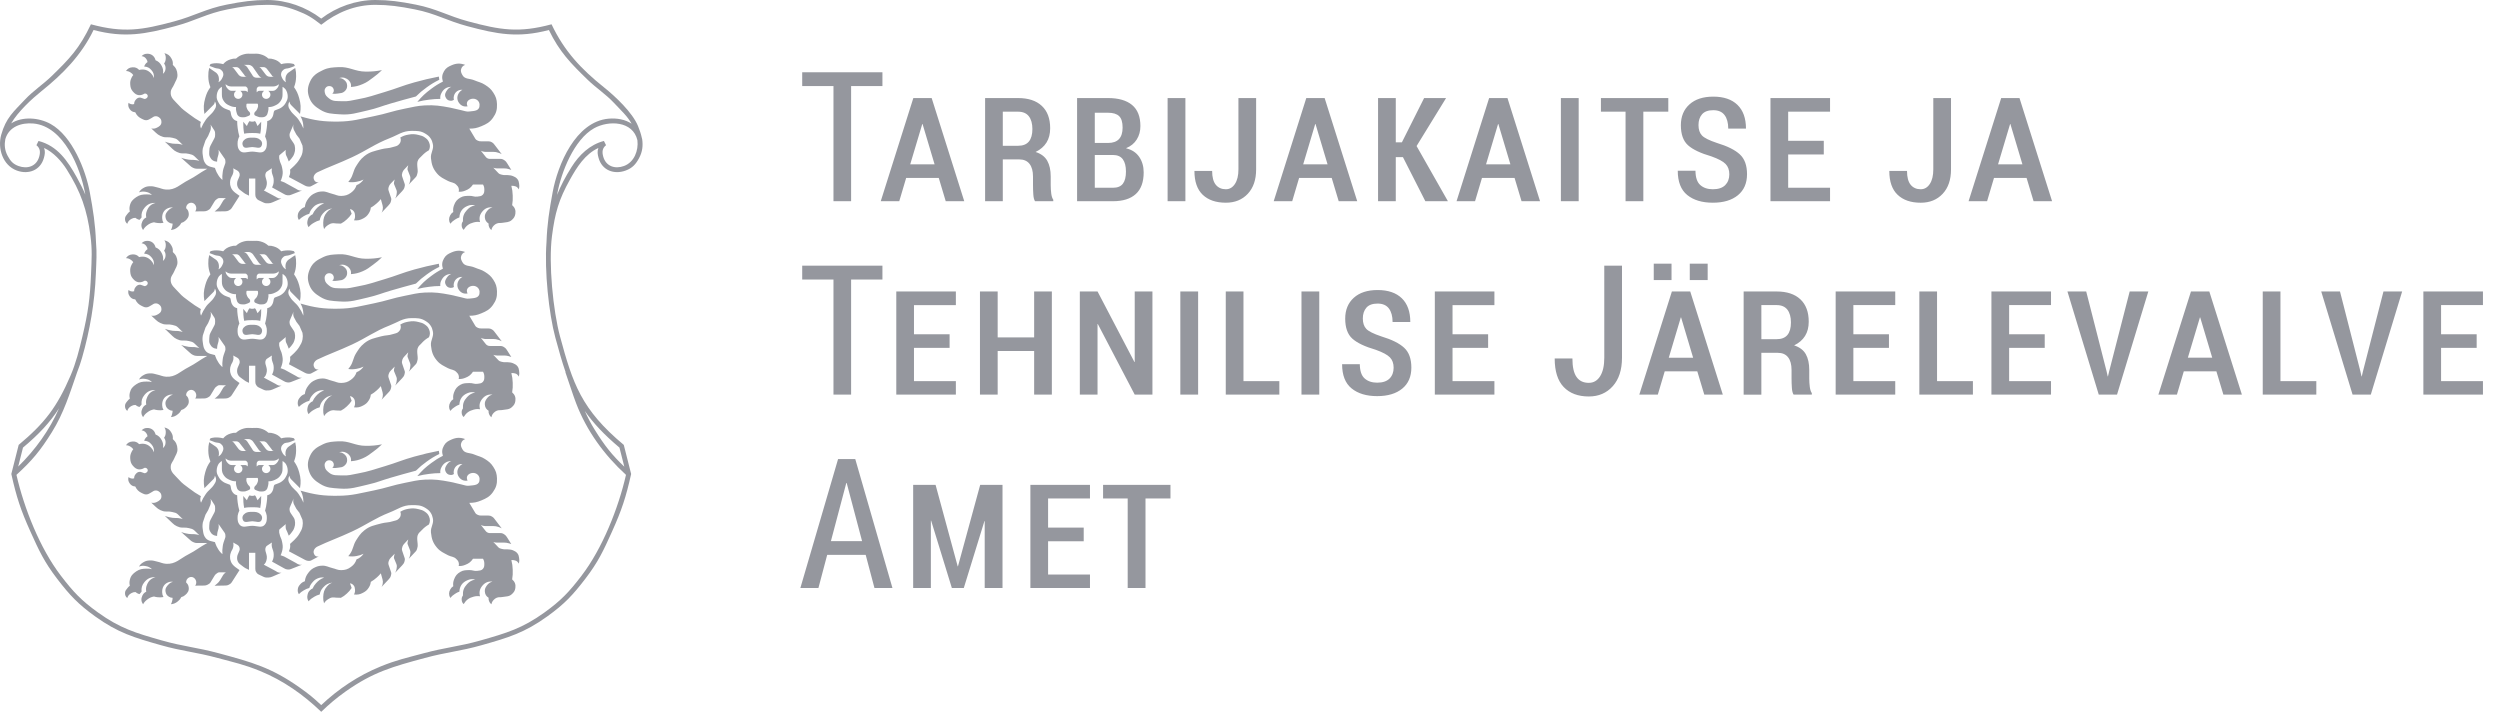 <svg width="144" height="41" viewBox="0 0 144 41" fill="none" xmlns="http://www.w3.org/2000/svg">
<path d="M67.419 27.927H63.537V28.712H64.955V33.869H65.981V28.712H67.419V27.927ZM62.422 30.39H60.37V28.712H62.783V27.927H59.35V33.869H62.783V33.094H60.37V31.176H62.422V30.39ZM53.889 27.927H52.598V33.869H53.618V29.987H53.633L54.827 33.869H55.515L56.704 30.012H56.719V33.869H57.745V27.927H56.459L55.179 32.619H55.163L53.889 27.927ZM48.747 27.82H48.769L49.656 31.17H47.86L48.747 27.82ZM50.369 33.869H51.405L49.263 26.442H48.273L46.101 33.869H47.141L47.646 31.961H49.864L50.369 33.869Z" fill="#95979E"/>
<path d="M142.656 19.252H140.606V17.573H143.018V16.788H139.586V22.73H143.018V21.954H140.606V20.037H142.656V19.252ZM134.783 16.788H133.702L135.508 22.73H136.558L138.364 16.788H137.288L136.105 21.394L136.038 21.679H136.023L135.957 21.383L134.783 16.788ZM131.354 16.788H130.334V22.73H133.42V21.954H131.354V16.788ZM126.716 18.282H126.731L127.424 20.603H126.021L126.716 18.282ZM128.067 22.73H129.133L127.256 16.788H126.2L124.323 22.73H125.39L125.787 21.388H127.664L128.067 22.73ZM120.165 16.788H119.084L120.889 22.73H121.94L123.744 16.788H122.67L121.486 21.394L121.419 21.679H121.405L121.338 21.383L120.165 16.788ZM117.776 19.252H115.726V17.573H118.138V16.788H114.706V22.73H118.138V21.954H115.726V20.037H117.776V19.252ZM111.574 16.788H110.554V22.73H113.64V21.954H111.574V16.788ZM108.804 19.252H106.754V17.573H109.166V16.788H105.734V22.73H109.166V21.954H106.754V20.037H108.804V19.252ZM101.454 17.573H102.332C102.611 17.573 102.818 17.662 102.955 17.839C103.09 18.016 103.158 18.261 103.158 18.573C103.158 18.89 103.091 19.13 102.957 19.292C102.823 19.455 102.614 19.537 102.333 19.537H101.455L101.454 17.573ZM102.403 20.323C102.661 20.323 102.858 20.407 102.992 20.578C103.126 20.748 103.193 20.992 103.193 21.312V21.797C103.193 21.983 103.2 22.165 103.212 22.343C103.224 22.52 103.256 22.649 103.311 22.73H104.361V22.643C104.304 22.566 104.265 22.446 104.244 22.286C104.224 22.126 104.213 21.965 104.213 21.802V21.307C104.213 20.94 104.147 20.639 104.015 20.402C103.882 20.166 103.658 19.997 103.342 19.894C103.621 19.758 103.831 19.578 103.971 19.351C104.112 19.125 104.183 18.851 104.183 18.528C104.183 17.971 104.022 17.541 103.701 17.24C103.379 16.939 102.924 16.789 102.332 16.789H100.434V22.731H101.454V20.323L102.403 20.323ZM96.28 15.186H95.256V16.13H96.28V15.186ZM98.362 15.186H97.331V16.13H98.362V15.186ZM96.815 18.283H96.831L97.524 20.604H96.122L96.815 18.283ZM98.167 22.73H99.234L97.357 16.788H96.301L94.424 22.73H95.49L95.888 21.389H97.764L98.167 22.73ZM92.407 20.604C92.407 21.062 92.327 21.419 92.167 21.672C92.007 21.925 91.79 22.052 91.514 22.052C91.201 22.052 90.965 21.939 90.808 21.712C90.649 21.486 90.571 21.132 90.571 20.649H89.55C89.55 21.383 89.723 21.931 90.07 22.294C90.417 22.656 90.898 22.837 91.514 22.837C92.082 22.837 92.543 22.639 92.896 22.244C93.25 21.848 93.427 21.3 93.427 20.604V15.304H92.406L92.407 20.604ZM85.716 19.252H83.666V17.574H86.078V16.788H82.646V22.73H86.078V21.955H83.666V20.038H85.716V19.252ZM80.037 21.805C79.879 21.962 79.642 22.042 79.325 22.042C79.026 22.042 78.785 21.96 78.603 21.799C78.421 21.638 78.329 21.363 78.325 20.976H77.305C77.305 21.611 77.487 22.077 77.851 22.372C78.215 22.668 78.707 22.817 79.325 22.817C79.937 22.817 80.418 22.672 80.768 22.385C81.119 22.098 81.294 21.694 81.294 21.174C81.294 20.668 81.156 20.286 80.88 20.032C80.606 19.776 80.165 19.558 79.56 19.375C79.118 19.227 78.83 19.084 78.697 18.942C78.565 18.802 78.499 18.602 78.499 18.344C78.499 18.089 78.567 17.882 78.703 17.724C78.839 17.565 79.055 17.486 79.35 17.486C79.643 17.486 79.86 17.581 80.001 17.769C80.142 17.958 80.213 18.217 80.213 18.547H81.233C81.233 17.952 81.07 17.497 80.744 17.18C80.417 16.864 79.952 16.706 79.35 16.706C78.766 16.706 78.308 16.854 77.979 17.152C77.649 17.449 77.484 17.85 77.484 18.354C77.484 18.873 77.62 19.257 77.892 19.503C78.164 19.75 78.615 19.965 79.248 20.149C79.646 20.292 79.916 20.437 80.059 20.585C80.202 20.732 80.273 20.931 80.273 21.179C80.273 21.438 80.195 21.646 80.037 21.805ZM75.99 16.788H74.965V22.73H75.99V16.788ZM71.624 16.788H70.604V22.73H73.69V21.955H71.624V16.788ZM69.012 16.788H67.987V22.73H69.012V16.788ZM66.38 16.788H65.36V20.853H65.344L63.218 16.788H62.198V22.73H63.218V18.661H63.233L65.36 22.73H66.38V16.788ZM60.587 16.788H59.567V19.436H57.466V16.788H56.446V22.73H57.466V20.216H59.567V22.73H60.587V16.788ZM54.697 19.252H52.645V17.574H55.058V16.788H51.626V22.73H55.058V21.955H52.645V20.038H54.697V19.252ZM50.828 15.304H46.207V16.1H48.008V22.73H49.024V16.1H50.828V15.304Z" fill="#95979E"/>
<path d="M115.782 7.143H115.798L116.491 9.464H115.088L115.782 7.143ZM117.134 11.59H118.2L116.323 5.649H115.268L113.39 11.59H114.456L114.854 10.249H116.731L117.134 11.59ZM111.358 9.759C111.358 10.113 111.292 10.391 111.157 10.595C111.023 10.799 110.848 10.901 110.635 10.901C110.39 10.901 110.196 10.815 110.055 10.644C109.914 10.472 109.844 10.206 109.844 9.845H108.824C108.824 10.457 108.983 10.916 109.303 11.22C109.623 11.525 110.066 11.677 110.635 11.677C111.154 11.677 111.575 11.506 111.897 11.164C112.218 10.822 112.378 10.354 112.378 9.759V5.649H111.358L111.358 9.759ZM105.05 8.111H102.999V6.433H105.411V5.649H101.979V11.59H105.411V10.815H102.999V8.897H105.05V8.111ZM99.371 10.665C99.212 10.822 98.976 10.901 98.659 10.901C98.36 10.901 98.12 10.82 97.937 10.659C97.755 10.498 97.662 10.223 97.659 9.836H96.639C96.639 10.471 96.821 10.937 97.185 11.233C97.549 11.528 98.04 11.676 98.659 11.676C99.272 11.676 99.753 11.532 100.103 11.245C100.452 10.958 100.629 10.554 100.629 10.034C100.629 9.527 100.49 9.146 100.214 8.892C99.939 8.636 99.498 8.417 98.895 8.234C98.452 8.087 98.165 7.944 98.032 7.802C97.9 7.662 97.833 7.462 97.833 7.203C97.833 6.948 97.901 6.741 98.037 6.584C98.173 6.426 98.39 6.347 98.685 6.347C98.978 6.347 99.194 6.441 99.336 6.63C99.477 6.818 99.547 7.078 99.547 7.408H100.568C100.568 6.813 100.404 6.357 100.077 6.04C99.751 5.724 99.286 5.566 98.685 5.566C98.1 5.566 97.643 5.715 97.313 6.013C96.983 6.309 96.818 6.71 96.818 7.214C96.818 7.734 96.955 8.117 97.227 8.364C97.499 8.61 97.95 8.825 98.582 9.009C98.981 9.152 99.251 9.297 99.394 9.445C99.537 9.592 99.609 9.79 99.609 10.039C99.609 10.297 99.528 10.506 99.371 10.665ZM96.094 5.648H92.213V6.433H93.632V11.59H94.656V6.433H96.094V5.648ZM90.932 5.648H89.907V11.59H90.932V5.648ZM86.289 7.142H86.305L86.999 9.464H85.596L86.289 7.142ZM87.641 11.59H88.707L86.83 5.648H85.774L83.897 11.59H84.963L85.362 10.248H87.239L87.641 11.59ZM82.1 11.59H83.4L81.595 8.412L83.294 5.648H82.029L80.749 8.198H80.397V5.648H79.376V11.59H80.397V9.05H80.809L82.1 11.59ZM75.757 7.142H75.773L76.467 9.464H75.064L75.757 7.142ZM77.109 11.59H78.176L76.299 5.648H75.242L73.365 11.59H74.431L74.829 10.248H76.706L77.109 11.59ZM71.334 9.758C71.334 10.113 71.266 10.391 71.132 10.595C70.998 10.799 70.823 10.901 70.61 10.901C70.365 10.901 70.172 10.815 70.031 10.644C69.89 10.472 69.819 10.205 69.819 9.845H68.799C68.799 10.457 68.959 10.915 69.277 11.22C69.598 11.524 70.041 11.676 70.61 11.676C71.129 11.676 71.551 11.505 71.871 11.164C72.193 10.821 72.353 10.353 72.353 9.758V5.648H71.333L71.334 9.758ZM68.279 5.648H67.254V11.59H68.279V5.648ZM63.06 6.494H63.826C64.114 6.494 64.326 6.559 64.46 6.688C64.595 6.817 64.662 7.037 64.662 7.346C64.662 7.641 64.592 7.864 64.453 8.012C64.314 8.16 64.105 8.234 63.826 8.234H63.06V6.494ZM64.106 8.927C64.364 8.927 64.554 9.01 64.675 9.175C64.795 9.34 64.855 9.575 64.855 9.881C64.855 10.195 64.796 10.428 64.677 10.583C64.558 10.738 64.367 10.815 64.106 10.815H63.06V8.927L64.106 8.927ZM64.106 11.59C64.68 11.59 65.119 11.452 65.421 11.177C65.725 10.901 65.876 10.485 65.876 9.927C65.876 9.584 65.789 9.286 65.618 9.037C65.446 8.787 65.197 8.623 64.871 8.545V8.53C65.132 8.425 65.335 8.26 65.475 8.037C65.617 7.815 65.687 7.555 65.687 7.26C65.687 6.716 65.526 6.311 65.206 6.045C64.884 5.78 64.423 5.648 63.825 5.648H62.04V11.59H64.106ZM57.761 6.433H58.639C58.918 6.433 59.125 6.522 59.262 6.698C59.397 6.875 59.466 7.12 59.466 7.433C59.466 7.749 59.398 7.989 59.264 8.151C59.129 8.315 58.921 8.397 58.639 8.397H57.761V6.433ZM58.711 9.182C58.969 9.182 59.165 9.267 59.299 9.437C59.434 9.608 59.501 9.853 59.501 10.172V10.657C59.501 10.844 59.507 11.026 59.519 11.202C59.531 11.38 59.563 11.508 59.618 11.59H60.669V11.504C60.611 11.425 60.572 11.306 60.551 11.146C60.531 10.986 60.521 10.824 60.521 10.661V10.167C60.521 9.799 60.455 9.498 60.322 9.261C60.19 9.025 59.965 8.855 59.65 8.754C59.928 8.617 60.138 8.437 60.279 8.21C60.42 7.984 60.49 7.71 60.49 7.387C60.49 6.83 60.331 6.4 60.008 6.099C59.687 5.798 59.23 5.648 58.639 5.648H56.742V11.59H57.761V9.182H58.711ZM53.123 7.142H53.139L53.832 9.464H52.429L53.123 7.142ZM54.474 11.59H55.541L53.664 5.648H52.608L50.731 11.59H51.797L52.195 10.248H54.072L54.474 11.59ZM50.828 4.164H46.207V4.959H48.008V11.59H49.024V4.959H50.828V4.164Z" fill="#95979E"/>
<path d="M15.043 28.653C15.048 28.854 15.03 29.059 14.99 29.257C14.835 29.217 14.686 29.217 14.528 29.217C14.372 29.217 14.217 29.219 14.065 29.257C14.018 29.025 14.009 28.799 14.011 28.566L14.22 28.815C14.239 28.773 14.328 28.549 14.377 28.538L14.389 28.533C14.448 28.564 14.463 28.561 14.529 28.561C14.596 28.561 14.612 28.564 14.675 28.53C14.73 28.553 14.764 28.664 14.787 28.71C14.804 28.747 14.822 28.788 14.834 28.815L15.044 28.566L15.043 28.653Z" fill="#95979E"/>
<path fill-rule="evenodd" clip-rule="evenodd" d="M22.002 25.594C21.642 25.662 21.433 25.68 21.067 25.68C20.444 25.678 20.114 25.382 19.494 25.419C19.142 25.442 18.927 25.439 18.61 25.587C18.253 25.756 18.015 25.903 17.853 26.267C17.704 26.602 17.694 26.861 17.823 27.205C17.949 27.536 18.178 27.712 18.441 27.873C18.83 28.113 19.103 28.104 19.56 28.141C20.203 28.191 20.554 28.056 21.174 27.915C21.705 27.796 21.989 27.666 22.51 27.515C23.072 27.352 23.391 27.262 23.957 27.111C24.183 26.891 24.321 26.774 24.578 26.588C24.845 26.396 25.007 26.297 25.303 26.149L25.278 25.966C24.725 26.075 24.416 26.149 23.871 26.298C23.195 26.484 22.831 26.656 22.158 26.856C21.559 27.032 21.226 27.163 20.611 27.273C20.265 27.334 20.069 27.406 19.716 27.385C19.41 27.368 19.179 27.417 18.945 27.217C18.826 27.116 18.74 27.049 18.712 26.897C18.692 26.793 18.684 26.716 18.744 26.63C18.797 26.552 18.864 26.515 18.958 26.512C19.078 26.51 19.175 26.57 19.215 26.684C19.247 26.788 19.221 26.882 19.139 26.95C19.267 26.963 19.344 26.962 19.471 26.94C19.623 26.916 19.728 26.925 19.84 26.822C19.945 26.73 19.994 26.641 19.996 26.502C19.997 26.338 19.927 26.227 19.794 26.135C19.706 26.075 19.643 26.055 19.536 26.052C19.691 26.001 19.807 26.009 19.953 26.083C20.029 26.123 20.071 26.155 20.124 26.224C20.208 26.332 20.234 26.43 20.215 26.567C20.487 26.542 20.644 26.504 20.894 26.399C21.15 26.289 21.272 26.183 21.495 26.02C21.703 25.867 21.816 25.773 22.002 25.594Z" fill="#95979E"/>
<path fill-rule="evenodd" clip-rule="evenodd" d="M14.531 29.483C14.348 29.483 14.213 29.483 14.079 29.606C14.042 29.637 14.019 29.657 13.996 29.7C13.948 29.789 13.956 29.869 13.997 29.961C14.085 30.15 14.32 30.024 14.531 30.024C14.74 30.024 14.975 30.15 15.064 29.961C15.105 29.869 15.112 29.789 15.064 29.7C15.04 29.657 15.017 29.637 14.982 29.606C14.845 29.483 14.711 29.483 14.531 29.483Z" fill="#95979E"/>
<path fill-rule="evenodd" clip-rule="evenodd" d="M24.302 30.528C24.192 30.643 24.097 30.7 24.052 30.851C24.02 30.954 24.037 31.126 24.037 31.126L24.057 31.337C24.066 31.43 24.061 31.484 24.035 31.572C24.014 31.652 24.001 31.701 23.945 31.762L23.541 32.191C23.592 32.102 23.611 32.044 23.626 31.944C23.641 31.845 23.652 31.781 23.615 31.686L23.482 31.349C23.459 31.294 23.476 31.255 23.485 31.197C23.491 31.149 23.496 31.132 23.515 31.072L23.288 31.315C23.233 31.375 23.203 31.415 23.177 31.495C23.15 31.581 23.138 31.641 23.167 31.727L23.307 32.142C23.332 32.213 23.319 32.26 23.301 32.334C23.275 32.436 23.235 32.488 23.163 32.565L22.76 32.992C22.811 32.906 22.829 32.849 22.844 32.748C22.859 32.648 22.871 32.583 22.832 32.488L22.701 32.17C22.678 32.113 22.696 32.076 22.704 32.016C22.711 31.967 22.715 31.95 22.734 31.893L22.507 32.127C22.451 32.187 22.421 32.231 22.396 32.307C22.367 32.393 22.357 32.457 22.386 32.543L22.526 32.954C22.55 33.026 22.536 33.074 22.519 33.146C22.493 33.248 22.455 33.304 22.381 33.38L21.978 33.808C22.015 33.738 22.031 33.699 22.044 33.621C22.06 33.527 22.06 33.466 22.034 33.376L21.936 33.023C21.855 33.12 21.804 33.175 21.708 33.26C21.582 33.372 21.503 33.429 21.358 33.515C21.342 33.649 21.314 33.729 21.24 33.847C21.149 33.991 21.067 34.059 20.919 34.139C20.734 34.24 20.597 34.265 20.389 34.242C20.443 34.142 20.458 34.068 20.448 33.953C20.439 33.853 20.427 33.782 20.359 33.706C20.3 33.641 20.247 33.613 20.158 33.6C20.176 33.647 20.185 33.672 20.202 33.718C20.224 33.774 20.234 33.809 20.255 33.867C20.162 34.008 20.099 34.079 19.977 34.19C19.855 34.302 19.78 34.356 19.636 34.433C19.529 34.431 19.465 34.428 19.356 34.425C19.273 34.419 19.224 34.402 19.142 34.413C19.044 34.428 18.992 34.456 18.906 34.511C18.795 34.579 18.737 34.636 18.666 34.751C18.623 34.611 18.612 34.528 18.617 34.382C18.629 34.132 18.669 33.966 18.832 33.781C18.929 33.669 19.003 33.616 19.141 33.558C18.906 33.589 18.763 33.666 18.606 33.847C18.494 33.975 18.448 34.073 18.414 34.242C18.288 34.276 18.217 34.305 18.105 34.37C17.959 34.454 17.881 34.513 17.772 34.636C17.695 34.502 17.68 34.393 17.719 34.241C17.744 34.135 17.777 34.073 17.857 33.996C17.907 33.947 17.942 33.926 18.007 33.898C18.064 33.772 18.107 33.703 18.199 33.6C18.348 33.432 18.462 33.349 18.672 33.269C18.52 33.248 18.425 33.263 18.285 33.321C18.148 33.38 18.081 33.444 17.984 33.558C17.895 33.664 17.855 33.736 17.816 33.867C17.683 33.904 17.609 33.936 17.492 34.008C17.375 34.076 17.312 34.124 17.215 34.225C17.157 34.131 17.143 34.063 17.152 33.953C17.161 33.83 17.206 33.758 17.286 33.664C17.369 33.567 17.438 33.524 17.558 33.481C17.586 33.277 17.635 33.158 17.761 32.992C17.884 32.831 17.982 32.751 18.168 32.669C18.311 32.606 18.403 32.588 18.559 32.583C18.792 32.574 18.915 32.666 19.141 32.72C19.342 32.765 19.45 32.845 19.656 32.84C19.884 32.834 20.028 32.794 20.213 32.657C20.385 32.531 20.467 32.419 20.539 32.218C20.626 32.184 20.674 32.159 20.748 32.101C20.834 32.035 20.878 31.986 20.94 31.897C20.79 31.967 20.698 31.998 20.534 32.027C20.352 32.058 20.243 32.058 20.06 32.035C20.099 31.986 20.121 31.961 20.158 31.91C20.353 31.635 20.333 31.409 20.511 31.125C20.665 30.885 20.752 30.739 20.973 30.559C21.293 30.295 21.557 30.26 21.957 30.151C22.216 30.08 22.378 30.108 22.633 30.022C22.766 29.977 22.866 29.986 22.964 29.883C23.032 29.814 23.069 29.76 23.082 29.662C23.092 29.589 23.086 29.543 23.057 29.477C23.226 29.379 23.331 29.343 23.519 29.308C23.75 29.268 23.893 29.274 24.12 29.331C24.259 29.366 24.346 29.385 24.462 29.466C24.581 29.548 24.651 29.612 24.709 29.743C24.781 29.909 24.781 30.041 24.709 30.207C24.535 30.311 24.442 30.382 24.302 30.528Z" fill="#95979E"/>
<path fill-rule="evenodd" clip-rule="evenodd" d="M29.903 32.149C29.886 32.031 29.872 31.96 29.8 31.868C29.727 31.774 29.626 31.733 29.546 31.696C29.471 31.662 29.315 31.642 29.231 31.642H29.134C29.044 31.642 28.991 31.644 28.905 31.618C28.821 31.596 28.765 31.584 28.705 31.524L28.412 31.212C28.453 31.232 28.482 31.238 28.529 31.246C28.57 31.252 28.592 31.255 28.633 31.255H29.052C29.145 31.255 29.197 31.267 29.287 31.289C29.352 31.303 29.388 31.315 29.451 31.341L29.227 30.983C29.174 30.9 29.143 30.849 29.062 30.791C28.98 30.734 28.921 30.705 28.819 30.705H28.295C28.209 30.705 28.153 30.711 28.076 30.671C28.003 30.634 27.978 30.588 27.926 30.525L27.697 30.236C27.748 30.265 27.782 30.273 27.838 30.287C27.886 30.295 27.913 30.302 27.961 30.302H28.421C28.532 30.302 28.597 30.32 28.703 30.35C28.781 30.377 28.826 30.394 28.899 30.434L28.473 29.876C28.428 29.819 28.399 29.787 28.336 29.753C28.265 29.71 28.215 29.696 28.133 29.696H27.727C27.648 29.696 27.599 29.693 27.527 29.661C27.454 29.627 27.409 29.602 27.37 29.532L27.032 28.966C27.306 28.963 27.469 28.931 27.724 28.825C28.02 28.702 28.205 28.608 28.391 28.348C28.579 28.085 28.639 27.875 28.627 27.552C28.616 27.28 28.561 27.117 28.413 26.889C28.274 26.672 28.149 26.578 27.934 26.439C27.718 26.298 27.561 26.283 27.324 26.182C27.054 26.064 26.772 26.135 26.633 25.875C26.568 25.754 26.521 25.66 26.563 25.529C26.604 25.406 26.674 25.334 26.796 25.291C26.507 25.188 26.29 25.193 26.006 25.317C25.811 25.403 25.683 25.472 25.576 25.658C25.459 25.862 25.44 26.033 25.511 26.256C25.235 26.396 25.086 26.49 24.837 26.674C24.494 26.929 24.314 27.097 24.038 27.423C24.304 27.358 24.458 27.33 24.729 27.295C24.974 27.264 25.114 27.255 25.362 27.252C25.35 27.112 25.369 27.023 25.436 26.899C25.556 26.675 25.74 26.561 25.996 26.557C25.884 26.599 25.824 26.648 25.754 26.745C25.662 26.876 25.599 26.997 25.661 27.147C25.715 27.275 25.81 27.352 25.95 27.358C26.026 27.363 26.078 27.349 26.144 27.305C26.123 27.22 26.125 27.166 26.146 27.08C26.205 26.851 26.402 26.71 26.638 26.727C26.565 26.763 26.528 26.793 26.475 26.856C26.315 27.043 26.296 27.288 26.442 27.486C26.565 27.652 26.732 27.717 26.934 27.681C26.904 27.628 26.893 27.591 26.891 27.529C26.89 27.349 27.075 27.24 27.257 27.24C27.451 27.243 27.614 27.384 27.623 27.578C27.642 27.971 27.306 27.941 27.032 27.976C26.854 28.002 26.754 27.939 26.578 27.905C26.323 27.855 26.185 27.801 25.929 27.755C25.367 27.651 25.041 27.598 24.471 27.627C24.025 27.649 23.778 27.724 23.339 27.808C22.629 27.945 22.247 28.105 21.538 28.248C20.748 28.405 20.299 28.549 19.495 28.556C18.633 28.568 18.134 28.499 17.308 28.259C17.397 28.417 17.431 28.52 17.46 28.696C17.475 28.797 17.474 28.855 17.474 28.954C17.391 28.751 17.328 28.642 17.205 28.463C17.042 28.219 16.861 28.147 16.712 27.894C16.678 27.833 16.647 27.801 16.626 27.733C16.606 27.661 16.6 27.615 16.617 27.541C16.629 27.484 16.645 27.449 16.681 27.401C16.681 27.455 16.689 27.487 16.712 27.532C16.73 27.563 16.741 27.581 16.766 27.605L17.281 28.119C17.339 27.764 17.328 27.543 17.23 27.197C17.156 26.939 17.09 26.797 16.938 26.576C17.023 26.346 17.049 26.203 17.056 25.955C17.06 25.766 17.049 25.658 17.005 25.474C16.893 25.541 16.831 25.583 16.725 25.66C16.654 25.714 16.6 25.732 16.546 25.803C16.483 25.885 16.46 25.947 16.446 26.05C16.434 26.144 16.44 26.201 16.469 26.29C16.363 26.227 16.309 26.166 16.254 26.055C16.203 25.95 16.168 25.873 16.2 25.758C16.225 25.672 16.262 25.628 16.329 25.571C16.434 25.48 16.538 25.515 16.669 25.472C16.793 25.43 16.861 25.404 16.981 25.354C16.976 25.33 16.97 25.317 16.961 25.294C16.949 25.274 16.941 25.261 16.927 25.242C16.749 25.197 16.641 25.188 16.455 25.203C16.354 25.212 16.297 25.222 16.2 25.248C16.067 25.1 15.961 25.03 15.771 24.971C15.653 24.933 15.582 24.924 15.461 24.927C15.306 24.793 15.197 24.733 15 24.678C14.822 24.63 14.711 24.652 14.528 24.652C14.342 24.652 14.233 24.63 14.054 24.678C13.858 24.733 13.746 24.793 13.595 24.927C13.472 24.925 13.4 24.933 13.283 24.971C13.094 25.03 12.985 25.099 12.855 25.248C12.756 25.222 12.698 25.212 12.599 25.203C12.414 25.188 12.305 25.197 12.127 25.242C12.115 25.26 12.109 25.271 12.098 25.291C12.087 25.316 12.081 25.328 12.073 25.354C12.193 25.404 12.262 25.43 12.385 25.472C12.516 25.515 12.62 25.48 12.725 25.571C12.794 25.628 12.83 25.672 12.854 25.758C12.886 25.873 12.851 25.949 12.799 26.055C12.744 26.166 12.692 26.227 12.585 26.29C12.615 26.201 12.62 26.144 12.607 26.05C12.594 25.947 12.57 25.884 12.507 25.803C12.453 25.732 12.4 25.714 12.33 25.66C12.224 25.583 12.161 25.54 12.049 25.469C12.007 25.655 11.996 25.765 11.998 25.955C12.004 26.203 12.032 26.346 12.119 26.576C11.963 26.797 11.898 26.94 11.823 27.197C11.726 27.543 11.715 27.765 11.775 28.119L12.287 27.605C12.313 27.582 12.324 27.564 12.341 27.532C12.364 27.487 12.373 27.455 12.373 27.401C12.409 27.45 12.424 27.484 12.437 27.542C12.453 27.615 12.447 27.662 12.427 27.733C12.406 27.801 12.377 27.833 12.341 27.894C12.192 28.147 12.012 28.219 11.849 28.463C11.725 28.642 11.665 28.754 11.579 28.955C11.548 28.885 11.538 28.84 11.536 28.763C11.536 28.689 11.545 28.646 11.572 28.58C11.299 28.423 11.147 28.323 10.896 28.13C10.656 27.948 10.503 27.855 10.306 27.628C10.071 27.358 9.796 27.199 9.835 26.846C9.855 26.662 9.963 26.588 10.031 26.417C10.117 26.206 10.231 26.09 10.221 25.862C10.21 25.615 10.134 25.456 9.954 25.291C9.967 25.149 9.948 25.057 9.877 24.928C9.783 24.753 9.665 24.666 9.47 24.619C9.536 24.729 9.555 24.81 9.546 24.939C9.539 25.053 9.513 25.123 9.451 25.218C9.517 25.308 9.539 25.383 9.536 25.497C9.531 25.629 9.487 25.718 9.385 25.807C9.416 25.627 9.396 25.506 9.31 25.347C9.221 25.183 9.13 25.097 8.959 25.025C8.907 24.797 8.72 24.648 8.486 24.651C8.346 24.652 8.254 24.691 8.155 24.789C8.28 24.805 8.361 24.855 8.432 24.959C8.472 25.019 8.489 25.061 8.498 25.131C8.449 25.163 8.426 25.185 8.389 25.229C8.346 25.282 8.326 25.32 8.305 25.388C8.487 25.396 8.604 25.454 8.721 25.592C8.845 25.735 8.884 25.867 8.862 26.052C8.825 25.942 8.79 25.881 8.712 25.795C8.521 25.586 8.291 25.517 8.015 25.583C7.905 25.465 7.79 25.421 7.63 25.431C7.462 25.443 7.35 25.506 7.256 25.646C7.365 25.651 7.431 25.672 7.522 25.732C7.594 25.775 7.628 25.811 7.676 25.878C7.63 25.932 7.608 25.967 7.577 26.032C7.511 26.17 7.491 26.265 7.501 26.416C7.513 26.585 7.542 26.695 7.651 26.823C7.768 26.96 7.88 27.046 8.059 27.037C8.117 27.034 8.152 27.023 8.209 27.005C8.272 26.986 8.304 26.937 8.369 26.944C8.529 26.962 8.584 27.177 8.369 27.252C8.312 27.272 8.278 27.232 8.219 27.22C8.145 27.203 8.109 27.169 8.034 27.178C7.937 27.186 7.879 27.231 7.817 27.306C7.751 27.384 7.728 27.449 7.726 27.552C7.654 27.574 7.605 27.574 7.533 27.552C7.479 27.535 7.447 27.517 7.404 27.477C7.367 27.615 7.387 27.724 7.47 27.842C7.553 27.959 7.648 28.012 7.79 28.021C7.882 28.213 7.985 28.314 8.177 28.405C8.27 28.45 8.328 28.482 8.432 28.48C8.561 28.477 8.618 28.405 8.733 28.351C8.81 28.316 8.841 28.265 8.926 28.256C9.016 28.244 9.076 28.259 9.15 28.308C9.256 28.379 9.303 28.471 9.299 28.596C9.296 28.76 9.176 28.846 9.027 28.918C8.916 28.968 8.833 28.98 8.713 28.954L8.979 29.203C9.071 29.286 9.127 29.331 9.239 29.384C9.356 29.437 9.434 29.463 9.562 29.463L9.612 29.463C9.74 29.463 9.812 29.463 9.934 29.495C10.066 29.525 10.155 29.538 10.249 29.631L10.525 29.901C10.455 29.875 10.412 29.866 10.338 29.855C10.278 29.843 10.243 29.837 10.182 29.837H10.117C9.977 29.837 9.897 29.824 9.759 29.793C9.654 29.769 9.597 29.752 9.496 29.717L9.931 30.13C10.02 30.215 10.077 30.259 10.189 30.311C10.309 30.364 10.383 30.39 10.512 30.39L10.563 30.39C10.689 30.39 10.763 30.39 10.887 30.421C11.015 30.452 11.105 30.467 11.201 30.558L11.482 30.828C11.414 30.801 11.371 30.792 11.296 30.782C11.236 30.77 11.201 30.767 11.142 30.767H11.055C10.916 30.767 10.835 30.749 10.698 30.722C10.592 30.696 10.535 30.681 10.434 30.644L10.938 31.093C11.002 31.151 11.038 31.184 11.116 31.22C11.199 31.256 11.251 31.277 11.34 31.277H11.938C11.432 31.556 11.297 31.703 10.853 31.93C10.368 32.178 10.111 32.511 9.567 32.475C9.357 32.461 9.25 32.389 9.044 32.346C8.91 32.318 8.835 32.283 8.701 32.281C8.52 32.281 8.404 32.295 8.252 32.389C8.134 32.461 8.075 32.518 8.005 32.636C8.142 32.587 8.233 32.578 8.38 32.604C8.539 32.63 8.633 32.676 8.755 32.785C8.635 32.758 8.566 32.75 8.443 32.753C8.201 32.758 8.044 32.779 7.844 32.914C7.65 33.048 7.533 33.165 7.479 33.397C7.449 33.526 7.449 33.609 7.479 33.738C7.418 33.782 7.387 33.815 7.341 33.875C7.263 33.972 7.204 34.032 7.2 34.156C7.198 34.281 7.235 34.367 7.329 34.448C7.375 34.313 7.441 34.235 7.564 34.167C7.647 34.121 7.703 34.104 7.802 34.101C7.836 34.129 7.855 34.144 7.896 34.167C7.948 34.195 7.979 34.207 8.036 34.221L8.154 34.081C8.134 33.854 8.18 33.7 8.325 33.523C8.497 33.317 8.689 33.231 8.958 33.246C8.708 33.314 8.56 33.446 8.465 33.683C8.406 33.829 8.397 33.926 8.423 34.081C8.311 34.138 8.254 34.198 8.199 34.31C8.116 34.487 8.127 34.648 8.24 34.807C8.311 34.682 8.37 34.619 8.485 34.53C8.616 34.432 8.708 34.389 8.869 34.358C8.952 34.383 9 34.392 9.086 34.401C9.214 34.415 9.29 34.411 9.416 34.389C9.364 34.295 9.347 34.232 9.341 34.123C9.329 33.859 9.442 33.64 9.684 33.544C9.788 33.505 9.854 33.496 9.962 33.514C9.851 33.543 9.788 33.58 9.708 33.663C9.581 33.788 9.504 33.906 9.536 34.081C9.558 34.215 9.613 34.298 9.727 34.369C9.801 34.415 9.853 34.432 9.942 34.435C9.941 34.504 9.936 34.541 9.918 34.606C9.902 34.686 9.884 34.729 9.845 34.804C10.016 34.785 10.119 34.741 10.251 34.632C10.345 34.554 10.39 34.498 10.445 34.392C10.534 34.369 10.586 34.343 10.659 34.282C10.811 34.16 10.899 34.022 10.869 33.828C10.852 33.708 10.813 33.637 10.724 33.556C10.706 33.388 10.844 33.236 11.013 33.233C11.191 33.233 11.328 33.414 11.302 33.591C11.293 33.651 11.279 33.685 11.242 33.734L11.762 33.728C11.842 33.725 11.891 33.714 11.963 33.676C12.045 33.636 12.091 33.602 12.137 33.525L12.346 33.179C12.383 33.115 12.412 33.081 12.475 33.038C12.532 32.995 12.569 32.964 12.641 32.966L13.016 32.969C12.973 32.995 12.95 33.012 12.914 33.049C12.885 33.081 12.866 33.097 12.844 33.138L12.675 33.421C12.623 33.51 12.578 33.55 12.504 33.619C12.451 33.67 12.417 33.695 12.358 33.739L12.979 33.727C13.062 33.727 13.11 33.716 13.182 33.679C13.262 33.639 13.308 33.602 13.357 33.525L13.797 32.837C13.701 32.754 13.391 32.603 13.299 32.345C13.259 32.237 13.245 32.167 13.25 32.05C13.253 31.953 13.271 31.899 13.305 31.804C13.336 31.713 13.382 31.676 13.411 31.584C13.434 31.512 13.445 31.473 13.448 31.398C13.448 31.342 13.445 31.306 13.43 31.249L13.658 31.375C13.711 31.404 13.74 31.429 13.772 31.483C13.803 31.541 13.81 31.581 13.806 31.644C13.803 31.71 13.774 31.741 13.754 31.803C13.718 31.906 13.674 31.955 13.662 32.064C13.651 32.17 13.654 32.242 13.699 32.342C13.754 32.468 13.842 32.505 13.951 32.595C14.089 32.706 14.18 32.757 14.343 32.825V31.842H14.706V32.751C14.706 32.834 14.715 32.886 14.758 32.955C14.793 33.017 14.824 33.051 14.886 33.083L15.177 33.223C15.279 33.272 15.353 33.272 15.466 33.266C15.557 33.261 15.608 33.246 15.692 33.212L16.213 32.986C16.147 32.994 16.107 32.991 16.041 32.974C15.969 32.957 15.937 32.922 15.871 32.886L15.196 32.526C15.277 32.46 15.314 32.388 15.345 32.282C15.374 32.193 15.374 32.135 15.369 32.042C15.36 31.949 15.334 31.904 15.314 31.815C15.301 31.761 15.283 31.732 15.283 31.677C15.28 31.62 15.283 31.589 15.303 31.537C15.322 31.494 15.332 31.465 15.371 31.44L15.66 31.248C15.652 31.297 15.649 31.325 15.649 31.377C15.649 31.44 15.657 31.474 15.67 31.537C15.686 31.614 15.714 31.651 15.734 31.729C15.755 31.811 15.766 31.861 15.766 31.944C15.769 32.106 15.742 32.204 15.67 32.349L16.367 32.736C16.436 32.773 16.48 32.797 16.559 32.802C16.636 32.81 16.682 32.808 16.754 32.779L17.395 32.527C17.328 32.539 17.286 32.535 17.223 32.518C17.149 32.499 17.117 32.467 17.052 32.43L16.388 32.066C16.347 32.043 16.322 32.038 16.281 32.024C16.235 32.006 16.21 31.994 16.161 31.981C16.193 31.931 16.198 31.903 16.216 31.852C16.241 31.778 16.256 31.734 16.269 31.657C16.301 31.482 16.281 31.373 16.246 31.199C16.216 31.016 16.129 30.933 16.1 30.75C16.083 30.699 16.077 30.667 16.081 30.613C16.082 30.558 16.072 30.515 16.111 30.481L16.461 30.189C16.452 30.241 16.449 30.271 16.452 30.327C16.452 30.369 16.453 30.393 16.461 30.435C16.479 30.518 16.515 30.558 16.547 30.639C16.581 30.721 16.601 30.77 16.633 30.856C16.69 30.802 16.721 30.768 16.772 30.702C16.859 30.593 16.911 30.527 16.953 30.393C16.99 30.284 17.002 30.215 16.997 30.1C16.988 29.981 16.979 29.906 16.914 29.807L16.741 29.551C16.699 29.488 16.685 29.44 16.679 29.366C16.67 29.265 16.699 29.209 16.741 29.114L16.914 28.716C16.891 28.788 16.884 28.836 16.893 28.911C16.901 28.965 16.908 29 16.933 29.048L17.071 29.309L17.249 29.54L17.424 29.944C17.449 30.09 17.449 30.178 17.424 30.325C17.388 30.505 17.329 30.596 17.234 30.757C17.08 31.018 16.802 31.235 16.708 31.329C16.708 31.329 16.718 31.405 16.717 31.453C16.713 31.573 16.69 31.641 16.642 31.754L17.54 32.234C17.612 32.272 17.655 32.294 17.734 32.304C17.809 32.309 17.862 32.315 17.93 32.278L18.369 32.044C18.305 32.066 18.256 32.063 18.197 32.032C18.129 32.001 18.105 31.951 18.079 31.883C18.016 31.714 18.144 31.548 18.292 31.477C18.892 31.188 19.519 30.97 20.284 30.612C21.144 30.209 21.573 29.86 22.458 29.511C22.935 29.325 23.192 29.095 23.706 29.095C24.025 29.095 24.238 29.089 24.509 29.26C24.64 29.344 24.716 29.398 24.802 29.527C24.878 29.641 24.9 29.718 24.931 29.85C25.005 30.167 24.79 30.353 24.823 30.674C24.863 31.038 24.933 31.264 25.167 31.542C25.362 31.773 25.54 31.836 25.806 31.982C25.985 32.077 26.139 32.05 26.281 32.197C26.348 32.263 26.393 32.305 26.419 32.4C26.441 32.474 26.441 32.526 26.419 32.603C26.568 32.606 26.656 32.592 26.794 32.537C27.003 32.457 27.118 32.369 27.244 32.185L27.821 32.185C27.877 32.282 27.894 32.348 27.897 32.46C27.898 32.585 27.897 32.68 27.811 32.774C27.722 32.869 27.625 32.86 27.497 32.88C27.319 32.908 27.217 32.832 27.036 32.836C26.835 32.845 26.703 32.834 26.526 32.934C26.326 33.046 26.229 33.168 26.15 33.384C26.101 33.526 26.09 33.618 26.108 33.766C26.026 33.821 25.984 33.864 25.936 33.95C25.843 34.118 25.843 34.273 25.936 34.442C26.027 34.337 26.088 34.281 26.205 34.208C26.299 34.145 26.357 34.115 26.461 34.079C26.474 33.769 26.627 33.549 26.911 33.426C27.076 33.354 27.195 33.342 27.372 33.383C27.165 33.426 27.044 33.494 26.901 33.649C26.717 33.849 26.649 34.032 26.665 34.303C26.605 34.383 26.587 34.45 26.593 34.547C26.6 34.656 26.631 34.722 26.707 34.797C26.853 34.555 27.013 34.436 27.285 34.367C27.423 34.333 27.508 34.327 27.65 34.345C27.588 34.115 27.627 33.932 27.777 33.746C27.936 33.551 28.121 33.474 28.369 33.5C28.222 33.542 28.136 33.6 28.044 33.723C27.96 33.841 27.914 33.932 27.927 34.079C27.941 34.238 28.006 34.345 28.142 34.43C28.136 34.51 28.143 34.561 28.173 34.634C28.206 34.714 28.239 34.757 28.305 34.808C28.328 34.697 28.362 34.63 28.442 34.548C28.498 34.49 28.539 34.465 28.611 34.43C28.732 34.379 28.816 34.413 28.945 34.387C29.159 34.348 29.317 34.373 29.479 34.227C29.599 34.121 29.662 34.03 29.685 33.869C29.715 33.664 29.656 33.51 29.5 33.372C29.533 33.16 29.541 33.041 29.533 32.825C29.525 32.602 29.507 32.476 29.454 32.258L29.522 32.259C29.59 32.259 29.605 32.268 29.695 32.291C29.76 32.305 29.837 32.377 29.883 32.465C29.916 32.345 29.919 32.268 29.9 32.145L29.903 32.149ZM16.063 26.404C16.056 26.499 16.026 26.573 15.954 26.653C15.877 26.739 15.813 26.788 15.71 26.788H15.456C15.522 26.853 15.576 26.904 15.576 27.008C15.576 27.143 15.467 27.251 15.333 27.251C15.198 27.251 15.09 27.143 15.09 27.008C15.09 26.939 15.118 26.878 15.164 26.834L15.21 26.788L14.933 26.787C14.87 26.787 14.832 26.822 14.784 26.871V26.802C14.784 26.759 14.781 26.723 14.784 26.689C14.79 26.617 14.856 26.535 14.933 26.535H15.745C15.857 26.535 15.982 26.484 16.063 26.404ZM15.185 25.42C15.229 25.42 15.255 25.431 15.292 25.453C15.331 25.474 15.349 25.491 15.378 25.529L15.642 25.869C15.661 25.894 15.665 25.915 15.684 25.935C15.714 25.96 15.735 25.97 15.771 25.978H15.557C15.493 25.978 15.454 25.966 15.396 25.935C15.342 25.902 15.318 25.869 15.279 25.817L15.066 25.537C15.048 25.511 15.038 25.497 15.015 25.474C14.986 25.447 14.968 25.437 14.937 25.42L15.185 25.42ZM14.325 25.29C14.387 25.29 14.426 25.311 14.48 25.346C14.526 25.373 14.551 25.396 14.582 25.443L14.894 25.892C14.915 25.918 14.926 25.932 14.949 25.955C14.986 25.992 15.012 26.01 15.057 26.032H14.772C14.706 26.032 14.662 26.018 14.609 25.978C14.567 25.948 14.556 25.915 14.529 25.87L14.271 25.475C14.245 25.435 14.231 25.412 14.195 25.378C14.148 25.335 14.113 25.313 14.052 25.292L14.325 25.29ZM13.616 25.42C13.659 25.42 13.684 25.431 13.721 25.453C13.761 25.474 13.781 25.491 13.807 25.529L14.073 25.869C14.09 25.894 14.093 25.915 14.116 25.935C14.142 25.96 14.165 25.97 14.2 25.978H13.987C13.921 25.978 13.881 25.966 13.827 25.935C13.769 25.902 13.746 25.869 13.708 25.817L13.498 25.537C13.478 25.511 13.466 25.497 13.443 25.474C13.416 25.447 13.397 25.437 13.365 25.42L13.616 25.42ZM13.311 26.535H14.121C14.171 26.535 14.199 26.559 14.237 26.603C14.286 26.661 14.271 26.732 14.271 26.802L14.263 26.864C14.222 26.822 14.188 26.788 14.121 26.788H13.844C13.913 26.853 13.964 26.904 13.964 27.008C13.964 27.143 13.855 27.251 13.722 27.251C13.589 27.251 13.48 27.143 13.48 27.008C13.48 26.939 13.505 26.878 13.552 26.834L13.6 26.788L13.346 26.787C13.239 26.787 13.18 26.738 13.102 26.653C13.031 26.573 12.996 26.499 12.993 26.404C13.071 26.484 13.198 26.535 13.311 26.535ZM12.974 30.969L12.877 31.25C12.848 31.329 12.845 31.381 12.83 31.464C12.804 31.642 12.799 31.741 12.812 31.919C12.759 31.876 12.73 31.847 12.685 31.796C12.636 31.741 12.616 31.707 12.577 31.65C12.488 31.512 12.45 31.427 12.396 31.278L12.385 31.229C12.226 31.18 11.981 31.163 11.847 30.995C11.723 30.84 11.711 30.711 11.684 30.516C11.657 30.354 11.657 30.256 11.684 30.092L11.835 29.647L11.989 29.386L12.109 29.1C12.132 29.043 12.138 29.006 12.143 28.945C12.152 28.863 12.148 28.811 12.126 28.731L12.338 29.054C12.39 29.134 12.392 29.197 12.392 29.288C12.394 29.389 12.387 29.453 12.338 29.54L12.126 29.941C12.066 30.055 12.06 30.136 12.054 30.268C12.049 30.393 12.035 30.476 12.091 30.59C12.175 30.768 12.309 30.856 12.504 30.871C12.507 30.788 12.51 30.74 12.525 30.66C12.542 30.568 12.573 30.522 12.588 30.43C12.594 30.39 12.595 30.367 12.599 30.325C12.599 30.27 12.595 30.239 12.588 30.184L12.939 30.688C12.976 30.74 12.979 30.779 12.982 30.84C12.988 30.891 12.988 30.924 12.974 30.969ZM16.464 27.466C16.398 27.586 16.34 27.649 16.229 27.733C16.111 27.823 16.022 27.836 15.886 27.894C15.856 27.908 15.835 27.904 15.81 27.927C15.781 27.952 15.781 27.984 15.767 28.021C15.747 28.085 15.756 28.121 15.735 28.184C15.71 28.261 15.693 28.31 15.64 28.375C15.567 28.462 15.504 28.502 15.393 28.527C15.392 28.684 15.384 28.777 15.364 28.934C15.341 29.123 15.318 29.228 15.268 29.415C15.298 29.473 15.312 29.509 15.332 29.572C15.364 29.675 15.374 29.735 15.37 29.844C15.364 29.993 15.355 30.093 15.264 30.21C15.087 30.439 14.816 30.287 14.529 30.287C14.239 30.287 13.967 30.439 13.79 30.21C13.699 30.092 13.69 29.993 13.684 29.844C13.681 29.735 13.691 29.675 13.721 29.572C13.741 29.509 13.755 29.473 13.787 29.415C13.736 29.229 13.716 29.123 13.69 28.934C13.669 28.777 13.664 28.685 13.661 28.527C13.55 28.502 13.486 28.462 13.415 28.375C13.361 28.31 13.343 28.261 13.317 28.184C13.297 28.121 13.306 28.085 13.287 28.021C13.272 27.984 13.274 27.952 13.243 27.927C13.221 27.904 13.198 27.908 13.168 27.894C13.031 27.836 12.943 27.823 12.825 27.733C12.714 27.649 12.656 27.586 12.59 27.466C12.514 27.329 12.47 27.236 12.482 27.08C12.49 26.991 12.493 26.972 12.516 26.885C12.529 26.84 12.556 26.789 12.576 26.747C12.6 26.701 12.624 26.679 12.662 26.642C12.702 26.602 12.73 26.581 12.78 26.556V26.999C12.78 27.164 12.81 27.269 12.908 27.401C12.996 27.524 13.081 27.572 13.22 27.638C13.354 27.7 13.443 27.721 13.595 27.724C13.583 27.827 13.589 27.89 13.615 27.99C13.644 28.093 13.653 28.168 13.732 28.235C13.812 28.305 13.885 28.308 13.989 28.311C14.09 28.316 14.15 28.305 14.242 28.262C14.312 28.228 14.393 28.219 14.408 28.142C14.413 28.108 14.408 28.087 14.396 28.056C14.376 27.988 14.319 27.972 14.282 27.913C14.251 27.861 14.231 27.83 14.213 27.772C14.195 27.718 14.181 27.683 14.191 27.629C14.195 27.586 14.187 27.528 14.231 27.528L14.822 27.527C14.865 27.527 14.857 27.586 14.864 27.629C14.874 27.683 14.857 27.717 14.84 27.772C14.822 27.83 14.804 27.861 14.771 27.913C14.734 27.972 14.677 27.988 14.656 28.056C14.646 28.087 14.639 28.108 14.645 28.142C14.66 28.219 14.74 28.228 14.811 28.262C14.902 28.305 14.962 28.316 15.063 28.311C15.168 28.308 15.24 28.305 15.321 28.236C15.4 28.168 15.41 28.093 15.438 27.99C15.466 27.89 15.469 27.827 15.461 27.724C15.609 27.721 15.699 27.701 15.834 27.639C15.973 27.573 16.056 27.524 16.145 27.401C16.242 27.269 16.274 27.164 16.274 27V26.557C16.323 26.582 16.351 26.602 16.392 26.642C16.43 26.68 16.455 26.702 16.477 26.748C16.498 26.789 16.525 26.84 16.538 26.886C16.563 26.972 16.564 26.992 16.572 27.081C16.583 27.236 16.54 27.329 16.464 27.466Z" fill="#95979E"/>
<path d="M15.043 17.875C15.048 18.078 15.03 18.283 14.99 18.482C14.835 18.44 14.686 18.441 14.528 18.44C14.372 18.439 14.217 18.445 14.065 18.479C14.018 18.25 14.009 18.023 14.011 17.789L14.22 18.038C14.239 17.998 14.328 17.775 14.377 17.76L14.389 17.758C14.448 17.789 14.463 17.786 14.529 17.786C14.596 17.786 14.612 17.786 14.675 17.755C14.73 17.778 14.764 17.887 14.787 17.934C14.804 17.972 14.822 18.011 14.834 18.04L15.044 17.789L15.043 17.875Z" fill="#95979E"/>
<path fill-rule="evenodd" clip-rule="evenodd" d="M22.002 14.818C21.642 14.886 21.433 14.905 21.067 14.904C20.444 14.902 20.114 14.605 19.494 14.645C19.142 14.666 18.927 14.663 18.61 14.813C18.253 14.981 18.015 15.128 17.853 15.49C17.704 15.824 17.694 16.086 17.823 16.43C17.949 16.759 18.178 16.936 18.441 17.097C18.83 17.337 19.103 17.328 19.56 17.363C20.203 17.413 20.554 17.278 21.174 17.139C21.705 17.019 21.989 16.89 22.51 16.738C23.072 16.575 23.391 16.486 23.957 16.335C24.183 16.113 24.321 15.996 24.578 15.811C24.845 15.617 25.007 15.52 25.303 15.372L25.278 15.19C24.725 15.299 24.416 15.372 23.871 15.521C23.195 15.709 22.831 15.879 22.158 16.079C21.559 16.255 21.226 16.386 20.611 16.495C20.265 16.558 20.069 16.63 19.716 16.61C19.41 16.593 19.179 16.641 18.945 16.442C18.826 16.341 18.74 16.273 18.712 16.122C18.692 16.018 18.684 15.939 18.744 15.853C18.797 15.777 18.864 15.739 18.958 15.736C19.078 15.733 19.175 15.794 19.215 15.908C19.247 16.01 19.221 16.105 19.139 16.176C19.267 16.188 19.344 16.186 19.471 16.164C19.623 16.14 19.728 16.149 19.84 16.047C19.945 15.954 19.994 15.866 19.996 15.726C19.997 15.562 19.927 15.452 19.794 15.358C19.706 15.299 19.643 15.279 19.536 15.276C19.691 15.224 19.807 15.234 19.953 15.308C20.029 15.348 20.071 15.378 20.124 15.448C20.208 15.557 20.234 15.653 20.215 15.79C20.487 15.767 20.644 15.728 20.894 15.622C21.15 15.513 21.272 15.407 21.495 15.244C21.703 15.091 21.816 14.996 22.002 14.818Z" fill="#95979E"/>
<path fill-rule="evenodd" clip-rule="evenodd" d="M14.531 18.708C14.348 18.708 14.213 18.708 14.079 18.831C14.042 18.862 14.019 18.883 13.996 18.925C13.948 19.014 13.956 19.093 13.997 19.186C14.085 19.375 14.32 19.249 14.531 19.249C14.74 19.249 14.975 19.375 15.064 19.186C15.105 19.093 15.112 19.014 15.064 18.925C15.04 18.883 15.017 18.862 14.982 18.831C14.845 18.708 14.711 18.708 14.531 18.708Z" fill="#95979E"/>
<path fill-rule="evenodd" clip-rule="evenodd" d="M24.302 19.752C24.192 19.868 24.097 19.923 24.052 20.075C24.02 20.178 24.037 20.35 24.037 20.35L24.057 20.561C24.066 20.653 24.061 20.707 24.035 20.796C24.014 20.873 24.001 20.925 23.945 20.985L23.541 21.411C23.592 21.324 23.611 21.268 23.626 21.166C23.641 21.067 23.652 21.002 23.615 20.907L23.482 20.572C23.459 20.517 23.476 20.477 23.485 20.418C23.491 20.37 23.496 20.353 23.515 20.295L23.288 20.537C23.233 20.598 23.203 20.637 23.177 20.716C23.15 20.804 23.138 20.863 23.167 20.95L23.307 21.362C23.332 21.432 23.319 21.481 23.301 21.555C23.275 21.657 23.235 21.71 23.163 21.786L22.76 22.212C22.811 22.126 22.829 22.069 22.844 21.97C22.859 21.869 22.871 21.804 22.832 21.709L22.701 21.389C22.678 21.334 22.696 21.296 22.704 21.237C22.711 21.188 22.715 21.171 22.734 21.115L22.507 21.349C22.451 21.409 22.421 21.449 22.396 21.529C22.367 21.614 22.357 21.675 22.386 21.762L22.526 22.175C22.55 22.246 22.536 22.295 22.519 22.366C22.493 22.469 22.455 22.524 22.381 22.598L21.978 23.027C22.015 22.959 22.031 22.916 22.044 22.841C22.06 22.746 22.06 22.687 22.034 22.592L21.936 22.239C21.855 22.34 21.804 22.394 21.708 22.48C21.582 22.592 21.503 22.649 21.358 22.733C21.342 22.87 21.314 22.95 21.24 23.064C21.149 23.209 21.067 23.276 20.919 23.356C20.734 23.458 20.597 23.485 20.389 23.462C20.443 23.358 20.458 23.287 20.448 23.173C20.439 23.069 20.427 23.001 20.359 22.927C20.3 22.861 20.247 22.832 20.158 22.817C20.176 22.863 20.185 22.89 20.202 22.937C20.224 22.995 20.234 23.028 20.255 23.086C20.162 23.224 20.099 23.298 19.977 23.41C19.855 23.522 19.78 23.576 19.636 23.653C19.529 23.65 19.465 23.648 19.356 23.643C19.273 23.638 19.224 23.619 19.142 23.634C19.044 23.648 18.992 23.676 18.906 23.728C18.795 23.8 18.737 23.857 18.666 23.971C18.623 23.831 18.612 23.745 18.617 23.6C18.629 23.353 18.669 23.186 18.832 23C18.929 22.888 19.003 22.834 19.141 22.774C18.906 22.805 18.763 22.885 18.606 23.062C18.494 23.195 18.448 23.292 18.414 23.461C18.288 23.495 18.217 23.524 18.105 23.59C17.959 23.671 17.881 23.733 17.772 23.856C17.695 23.721 17.68 23.613 17.719 23.461C17.744 23.354 17.777 23.289 17.857 23.214C17.907 23.165 17.942 23.142 18.007 23.117C18.064 22.991 18.107 22.922 18.199 22.816C18.348 22.647 18.462 22.567 18.672 22.485C18.52 22.467 18.425 22.479 18.285 22.538C18.148 22.598 18.081 22.662 17.984 22.773C17.895 22.881 17.855 22.953 17.816 23.085C17.683 23.122 17.609 23.154 17.492 23.224C17.375 23.294 17.312 23.342 17.215 23.439C17.157 23.348 17.143 23.279 17.152 23.171C17.161 23.045 17.206 22.976 17.286 22.881C17.369 22.784 17.438 22.738 17.558 22.699C17.586 22.495 17.635 22.375 17.761 22.209C17.884 22.049 17.982 21.967 18.168 21.887C18.311 21.824 18.403 21.807 18.559 21.801C18.792 21.792 18.915 21.884 19.141 21.938C19.342 21.984 19.45 22.063 19.656 22.058C19.884 22.051 20.028 22.011 20.213 21.875C20.385 21.749 20.467 21.638 20.539 21.438C20.626 21.404 20.674 21.374 20.748 21.321C20.834 21.254 20.878 21.207 20.94 21.117C20.79 21.186 20.698 21.217 20.534 21.245C20.352 21.276 20.243 21.279 20.06 21.255C20.099 21.207 20.121 21.178 20.158 21.127C20.353 20.856 20.333 20.629 20.511 20.346C20.665 20.106 20.752 19.96 20.973 19.78C21.293 19.516 21.557 19.482 21.957 19.372C22.216 19.302 22.378 19.33 22.633 19.244C22.766 19.197 22.866 19.205 22.964 19.104C23.032 19.034 23.069 18.98 23.082 18.883C23.092 18.809 23.086 18.763 23.057 18.694C23.226 18.599 23.331 18.563 23.519 18.529C23.75 18.488 23.893 18.492 24.12 18.551C24.259 18.586 24.346 18.604 24.462 18.686C24.581 18.768 24.651 18.829 24.709 18.964C24.781 19.128 24.781 19.26 24.709 19.425C24.535 19.528 24.442 19.602 24.302 19.748V19.752Z" fill="#95979E"/>
<path fill-rule="evenodd" clip-rule="evenodd" d="M29.903 21.369C29.886 21.253 29.872 21.181 29.8 21.088C29.727 20.997 29.626 20.956 29.546 20.92C29.471 20.885 29.315 20.863 29.231 20.863L29.134 20.863C29.044 20.863 28.991 20.867 28.905 20.842C28.821 20.819 28.765 20.808 28.705 20.744L28.412 20.436C28.453 20.454 28.482 20.458 28.529 20.467C28.57 20.475 28.592 20.478 28.633 20.478H29.052C29.145 20.478 29.197 20.489 29.287 20.51C29.352 20.527 29.388 20.538 29.451 20.563L29.227 20.207C29.174 20.124 29.143 20.07 29.062 20.015C28.98 19.958 28.921 19.929 28.819 19.929H28.295C28.209 19.929 28.153 19.935 28.076 19.895C28.003 19.858 27.978 19.812 27.926 19.749L27.697 19.46C27.748 19.488 27.782 19.497 27.838 19.508C27.886 19.52 27.913 19.526 27.961 19.526H28.421C28.532 19.526 28.597 19.543 28.703 19.575C28.781 19.6 28.826 19.617 28.899 19.657L28.473 19.099C28.428 19.042 28.399 19.011 28.336 18.974C28.265 18.934 28.215 18.919 28.133 18.919H27.727C27.648 18.919 27.599 18.915 27.527 18.885C27.454 18.85 27.409 18.825 27.37 18.756L27.032 18.188C27.306 18.186 27.469 18.154 27.724 18.048C28.02 17.926 28.205 17.83 28.391 17.57C28.579 17.306 28.639 17.098 28.627 16.775C28.616 16.503 28.561 16.34 28.413 16.11C28.274 15.895 28.149 15.8 27.934 15.661C27.718 15.52 27.561 15.507 27.324 15.403C27.054 15.287 26.772 15.359 26.633 15.098C26.568 14.977 26.521 14.883 26.563 14.752C26.604 14.629 26.674 14.556 26.796 14.516C26.507 14.411 26.29 14.416 26.006 14.54C25.811 14.624 25.683 14.695 25.576 14.88C25.459 15.083 25.44 15.255 25.511 15.479C25.235 15.619 25.086 15.712 24.837 15.897C24.494 16.151 24.314 16.32 24.038 16.647C24.304 16.58 24.458 16.553 24.729 16.518C24.974 16.487 25.114 16.477 25.362 16.475C25.35 16.335 25.369 16.246 25.436 16.122C25.556 15.896 25.74 15.784 25.996 15.778C25.884 15.823 25.824 15.872 25.754 15.97C25.662 16.099 25.599 16.221 25.661 16.368C25.715 16.498 25.81 16.575 25.95 16.581C26.026 16.586 26.078 16.573 26.144 16.53C26.123 16.444 26.125 16.39 26.146 16.304C26.205 16.076 26.402 15.933 26.638 15.951C26.565 15.987 26.528 16.017 26.475 16.079C26.315 16.267 26.296 16.512 26.442 16.711C26.565 16.876 26.732 16.941 26.934 16.903C26.904 16.85 26.893 16.813 26.891 16.753C26.89 16.573 27.075 16.464 27.257 16.464C27.451 16.467 27.614 16.607 27.623 16.802C27.642 17.192 27.306 17.164 27.032 17.199C26.854 17.224 26.754 17.163 26.578 17.128C26.323 17.079 26.185 17.025 25.929 16.979C25.367 16.874 25.041 16.822 24.471 16.851C24.025 16.873 23.778 16.948 23.339 17.033C22.629 17.169 22.247 17.329 21.538 17.472C20.748 17.629 20.299 17.773 19.495 17.781C18.633 17.793 18.134 17.724 17.308 17.484C17.397 17.641 17.431 17.741 17.46 17.922C17.475 18.022 17.474 18.079 17.474 18.18C17.391 17.976 17.328 17.867 17.205 17.686C17.042 17.443 16.861 17.37 16.712 17.117C16.678 17.057 16.647 17.026 16.626 16.957C16.606 16.885 16.6 16.84 16.617 16.766C16.629 16.707 16.645 16.673 16.681 16.626C16.681 16.68 16.689 16.712 16.712 16.757C16.73 16.788 16.741 16.806 16.766 16.829L17.281 17.344C17.339 16.989 17.328 16.768 17.23 16.422C17.156 16.166 17.09 16.023 16.938 15.802C17.023 15.571 17.049 15.427 17.056 15.181C17.06 14.992 17.049 14.884 17.005 14.699C16.893 14.767 16.831 14.807 16.725 14.887C16.654 14.939 16.6 14.959 16.546 15.028C16.483 15.11 16.46 15.172 16.446 15.274C16.434 15.368 16.44 15.426 16.469 15.516C16.363 15.451 16.309 15.392 16.254 15.28C16.203 15.174 16.168 15.096 16.2 14.982C16.225 14.898 16.262 14.853 16.329 14.795C16.434 14.706 16.538 14.741 16.669 14.697C16.793 14.654 16.861 14.629 16.981 14.579C16.976 14.555 16.97 14.542 16.961 14.52C16.949 14.498 16.941 14.485 16.927 14.467C16.749 14.422 16.641 14.412 16.455 14.428C16.354 14.436 16.297 14.447 16.2 14.474C16.067 14.325 15.961 14.254 15.771 14.195C15.653 14.159 15.582 14.149 15.461 14.153C15.306 14.018 15.197 13.958 15 13.904C14.822 13.856 14.711 13.876 14.528 13.876C14.342 13.876 14.233 13.856 14.054 13.904C13.858 13.958 13.746 14.018 13.595 14.153C13.472 14.149 13.4 14.159 13.283 14.195C13.094 14.254 12.985 14.325 12.855 14.474C12.756 14.447 12.698 14.437 12.599 14.428C12.414 14.412 12.305 14.422 12.127 14.467C12.115 14.485 12.109 14.496 12.098 14.517C12.087 14.539 12.081 14.554 12.073 14.579C12.193 14.629 12.262 14.654 12.385 14.697C12.516 14.741 12.62 14.706 12.725 14.795C12.794 14.853 12.83 14.898 12.854 14.982C12.886 15.096 12.851 15.173 12.799 15.28C12.744 15.392 12.692 15.451 12.585 15.515C12.615 15.426 12.62 15.368 12.607 15.274C12.594 15.172 12.57 15.109 12.507 15.027C12.453 14.958 12.4 14.939 12.33 14.886C12.224 14.807 12.161 14.764 12.049 14.694C12.007 14.879 11.996 14.99 11.998 15.181C12.004 15.426 12.032 15.571 12.119 15.802C11.963 16.022 11.898 16.165 11.823 16.422C11.726 16.768 11.715 16.989 11.775 17.343L12.287 16.828C12.313 16.805 12.324 16.788 12.341 16.756C12.364 16.712 12.373 16.68 12.373 16.626C12.409 16.673 12.424 16.706 12.437 16.765C12.453 16.84 12.447 16.885 12.427 16.957C12.406 17.025 12.377 17.057 12.341 17.117C12.192 17.37 12.012 17.443 11.849 17.686C11.725 17.867 11.665 17.977 11.579 18.179C11.548 18.107 11.538 18.061 11.536 17.984C11.536 17.913 11.545 17.87 11.572 17.804C11.299 17.644 11.147 17.545 10.896 17.354C10.656 17.172 10.503 17.078 10.306 16.851C10.071 16.581 9.796 16.421 9.835 16.069C9.855 15.886 9.963 15.811 10.031 15.641C10.117 15.427 10.231 15.313 10.221 15.083C10.21 14.84 10.134 14.68 9.954 14.516C9.967 14.371 9.948 14.279 9.877 14.152C9.783 13.977 9.665 13.887 9.47 13.841C9.536 13.952 9.555 14.034 9.546 14.162C9.539 14.277 9.513 14.345 9.451 14.441C9.517 14.531 9.539 14.606 9.536 14.718C9.531 14.853 9.487 14.942 9.385 15.029C9.416 14.85 9.396 14.73 9.31 14.569C9.221 14.405 9.13 14.32 8.959 14.248C8.907 14.019 8.72 13.87 8.486 13.873C8.346 13.874 8.254 13.913 8.155 14.012C8.28 14.028 8.361 14.077 8.432 14.182C8.472 14.242 8.489 14.284 8.498 14.355C8.449 14.385 8.426 14.408 8.389 14.451C8.346 14.505 8.326 14.544 8.305 14.612C8.487 14.62 8.604 14.678 8.721 14.815C8.845 14.957 8.884 15.088 8.862 15.274C8.825 15.164 8.79 15.105 8.712 15.019C8.521 14.809 8.291 14.739 8.015 14.807C7.905 14.689 7.79 14.644 7.63 14.653C7.462 14.665 7.35 14.729 7.256 14.869C7.365 14.875 7.431 14.895 7.522 14.955C7.594 14.999 7.628 15.033 7.676 15.102C7.63 15.156 7.608 15.191 7.577 15.254C7.511 15.392 7.491 15.487 7.501 15.64C7.513 15.808 7.542 15.918 7.651 16.046C7.768 16.182 7.88 16.27 8.059 16.26C8.117 16.257 8.152 16.246 8.209 16.229C8.272 16.21 8.304 16.16 8.369 16.167C8.529 16.186 8.584 16.401 8.369 16.476C8.312 16.495 8.278 16.455 8.219 16.444C8.145 16.426 8.109 16.392 8.034 16.401C7.937 16.409 7.879 16.453 7.817 16.529C7.751 16.607 7.728 16.672 7.726 16.776C7.654 16.796 7.605 16.796 7.533 16.776C7.479 16.758 7.447 16.739 7.404 16.7C7.367 16.839 7.387 16.946 7.47 17.065C7.553 17.182 7.648 17.235 7.79 17.245C7.882 17.436 7.985 17.537 8.177 17.628C8.27 17.675 8.328 17.706 8.432 17.703C8.561 17.7 8.618 17.628 8.733 17.574C8.81 17.54 8.841 17.488 8.926 17.48C9.016 17.467 9.076 17.483 9.15 17.531C9.256 17.603 9.303 17.693 9.299 17.819C9.296 17.983 9.176 18.069 9.027 18.139C8.916 18.192 8.833 18.201 8.713 18.179L8.979 18.428C9.071 18.51 9.127 18.556 9.239 18.606C9.356 18.659 9.434 18.688 9.562 18.688L9.612 18.688C9.74 18.688 9.812 18.686 9.934 18.716C10.066 18.751 10.155 18.762 10.249 18.857L10.525 19.126C10.455 19.098 10.412 19.091 10.338 19.079C10.278 19.068 10.243 19.062 10.182 19.062H10.117C9.977 19.062 9.897 19.048 9.759 19.017C9.654 18.994 9.597 18.976 9.496 18.939L9.931 19.354C10.02 19.439 10.077 19.483 10.189 19.535C10.309 19.588 10.383 19.615 10.512 19.615H10.563C10.689 19.615 10.763 19.615 10.887 19.645C11.015 19.678 11.105 19.689 11.201 19.784L11.482 20.053C11.414 20.026 11.371 20.018 11.296 20.007C11.236 19.996 11.201 19.99 11.142 19.99H11.055C10.916 19.99 10.835 19.976 10.698 19.944C10.592 19.921 10.535 19.905 10.434 19.868L10.938 20.319C11.002 20.376 11.038 20.408 11.116 20.445C11.199 20.482 11.251 20.5 11.34 20.5H11.938C11.432 20.782 11.297 20.925 10.853 21.154C10.368 21.401 10.111 21.734 9.567 21.699C9.357 21.686 9.25 21.615 9.044 21.572C8.91 21.543 8.835 21.507 8.701 21.506C8.52 21.506 8.404 21.52 8.252 21.615C8.134 21.683 8.075 21.743 8.005 21.859C8.142 21.812 8.233 21.803 8.38 21.828C8.539 21.854 8.633 21.899 8.755 22.009C8.635 21.983 8.566 21.974 8.443 21.977C8.201 21.98 8.044 22.001 7.844 22.137C7.65 22.268 7.533 22.389 7.479 22.617C7.449 22.749 7.449 22.831 7.479 22.961C7.418 23.007 7.387 23.038 7.341 23.098C7.263 23.192 7.204 23.255 7.2 23.378C7.198 23.501 7.235 23.587 7.329 23.67C7.375 23.536 7.441 23.458 7.564 23.389C7.647 23.342 7.703 23.326 7.802 23.324C7.836 23.352 7.855 23.366 7.896 23.389C7.948 23.416 7.979 23.427 8.036 23.441L8.154 23.304C8.134 23.078 8.18 22.922 8.325 22.746C8.497 22.538 8.689 22.454 8.958 22.468C8.708 22.536 8.56 22.668 8.465 22.907C8.406 23.053 8.397 23.15 8.423 23.304C8.311 23.361 8.254 23.422 8.199 23.533C8.116 23.709 8.127 23.87 8.24 24.031C8.311 23.904 8.37 23.839 8.485 23.753C8.616 23.653 8.708 23.613 8.869 23.581C8.952 23.605 9 23.615 9.086 23.624C9.214 23.639 9.29 23.636 9.416 23.613C9.364 23.518 9.347 23.454 9.341 23.346C9.329 23.084 9.442 22.863 9.684 22.768C9.788 22.728 9.854 22.72 9.962 22.735C9.851 22.765 9.788 22.802 9.708 22.885C9.581 23.009 9.504 23.128 9.536 23.303C9.558 23.434 9.613 23.518 9.727 23.592C9.801 23.639 9.853 23.656 9.942 23.658C9.941 23.728 9.936 23.764 9.918 23.83C9.902 23.91 9.884 23.953 9.845 24.025C10.016 24.007 10.119 23.964 10.251 23.854C10.345 23.778 10.39 23.721 10.445 23.615C10.534 23.592 10.586 23.565 10.659 23.506C10.811 23.382 10.899 23.244 10.869 23.052C10.852 22.931 10.813 22.858 10.724 22.777C10.706 22.611 10.844 22.459 11.013 22.456C11.191 22.456 11.328 22.637 11.302 22.814C11.293 22.874 11.279 22.909 11.242 22.957L11.762 22.952C11.842 22.949 11.891 22.937 11.963 22.901C12.045 22.86 12.091 22.825 12.137 22.747L12.346 22.402C12.383 22.339 12.412 22.303 12.475 22.261C12.532 22.219 12.569 22.187 12.641 22.187L13.016 22.194C12.973 22.219 12.95 22.236 12.914 22.27C12.885 22.302 12.866 22.322 12.844 22.361L12.675 22.646C12.623 22.732 12.578 22.774 12.504 22.844C12.451 22.895 12.417 22.92 12.358 22.961L12.979 22.953C13.062 22.951 13.11 22.939 13.182 22.904C13.262 22.861 13.308 22.826 13.357 22.748L13.797 22.062C13.701 21.979 13.391 21.828 13.299 21.57C13.259 21.462 13.245 21.393 13.25 21.276C13.253 21.179 13.271 21.122 13.305 21.03C13.336 20.939 13.382 20.9 13.411 20.809C13.434 20.738 13.445 20.699 13.448 20.625C13.448 20.567 13.445 20.533 13.43 20.476L13.658 20.599C13.711 20.629 13.74 20.656 13.772 20.711C13.803 20.766 13.81 20.808 13.806 20.87C13.803 20.936 13.774 20.968 13.754 21.031C13.718 21.131 13.674 21.183 13.662 21.288C13.651 21.396 13.654 21.465 13.699 21.565C13.754 21.694 13.842 21.731 13.951 21.817C14.089 21.928 14.18 21.983 14.343 22.051V21.068H14.706V21.976C14.706 22.056 14.715 22.109 14.758 22.179C14.793 22.239 14.824 22.276 14.886 22.309L15.177 22.448C15.279 22.497 15.353 22.497 15.466 22.488C15.557 22.482 15.608 22.472 15.692 22.438L16.213 22.212C16.147 22.219 16.107 22.216 16.041 22.2C15.969 22.179 15.937 22.146 15.871 22.111L15.196 21.75C15.277 21.685 15.314 21.614 15.345 21.508C15.374 21.417 15.374 21.361 15.369 21.266C15.36 21.177 15.334 21.131 15.314 21.042C15.301 20.988 15.283 20.96 15.283 20.902C15.28 20.848 15.283 20.813 15.303 20.765C15.322 20.723 15.332 20.694 15.371 20.668L15.66 20.477C15.652 20.526 15.649 20.554 15.649 20.605C15.649 20.668 15.657 20.702 15.67 20.765C15.686 20.843 15.714 20.88 15.734 20.957C15.755 21.039 15.766 21.086 15.766 21.171C15.769 21.334 15.742 21.432 15.67 21.577L16.367 21.963C16.436 22 16.48 22.02 16.559 22.028C16.636 22.037 16.682 22.03 16.754 22.006L17.395 21.754C17.328 21.762 17.286 21.762 17.223 21.745C17.149 21.726 17.117 21.692 17.052 21.657L16.388 21.292C16.347 21.271 16.322 21.265 16.281 21.25C16.235 21.232 16.21 21.223 16.161 21.207C16.193 21.16 16.198 21.13 16.216 21.08C16.241 21.005 16.256 20.963 16.269 20.885C16.301 20.707 16.281 20.601 16.246 20.425C16.216 20.245 16.129 20.162 16.1 19.979C16.083 19.926 16.077 19.896 16.081 19.841C16.082 19.788 16.072 19.742 16.111 19.71L16.461 19.416C16.452 19.47 16.449 19.501 16.452 19.556C16.452 19.599 16.453 19.621 16.461 19.663C16.479 19.747 16.515 19.788 16.547 19.868C16.581 19.951 16.601 19.999 16.633 20.085C16.69 20.028 16.721 19.994 16.772 19.931C16.859 19.819 16.911 19.753 16.953 19.622C16.99 19.51 17.002 19.445 16.997 19.327C16.988 19.209 16.979 19.133 16.914 19.036L16.741 18.778C16.699 18.714 16.685 18.669 16.679 18.594C16.67 18.494 16.699 18.435 16.741 18.343L16.914 17.945C16.891 18.017 16.884 18.062 16.893 18.139C16.901 18.194 16.908 18.228 16.933 18.277L17.071 18.535L17.249 18.77L17.424 19.173C17.449 19.319 17.449 19.407 17.424 19.554C17.388 19.734 17.329 19.826 17.234 19.983C17.08 20.243 16.802 20.464 16.708 20.555C16.708 20.555 16.718 20.631 16.717 20.68C16.713 20.801 16.69 20.869 16.642 20.981L17.54 21.461C17.612 21.498 17.655 21.521 17.734 21.529C17.809 21.535 17.862 21.542 17.93 21.505L18.369 21.27C18.305 21.293 18.256 21.288 18.197 21.259C18.129 21.228 18.105 21.179 18.079 21.11C18.016 20.942 18.144 20.774 18.292 20.704C18.892 20.416 19.519 20.198 20.284 19.841C21.144 19.437 21.573 19.085 22.458 18.738C22.935 18.552 23.192 18.323 23.706 18.323C24.025 18.323 24.238 18.316 24.509 18.487C24.64 18.569 24.716 18.627 24.802 18.756C24.878 18.867 24.9 18.948 24.931 19.079C25.005 19.394 24.79 19.581 24.823 19.904C24.863 20.264 24.933 20.492 25.167 20.77C25.362 21.001 25.54 21.065 25.806 21.209C25.985 21.304 26.139 21.279 26.281 21.422C26.348 21.491 26.393 21.533 26.419 21.625C26.441 21.702 26.441 21.753 26.419 21.829C26.568 21.834 26.656 21.819 26.794 21.765C27.003 21.685 27.118 21.596 27.244 21.412H27.821C27.877 21.508 27.894 21.576 27.897 21.688C27.898 21.814 27.897 21.907 27.811 22C27.722 22.094 27.625 22.087 27.497 22.108C27.319 22.133 27.217 22.055 27.036 22.065C26.835 22.072 26.703 22.062 26.526 22.159C26.326 22.27 26.229 22.393 26.15 22.61C26.101 22.751 26.09 22.846 26.108 22.995C26.026 23.047 25.984 23.091 25.936 23.177C25.843 23.345 25.843 23.501 25.936 23.669C26.027 23.564 26.088 23.509 26.205 23.435C26.299 23.372 26.357 23.344 26.461 23.306C26.474 22.997 26.627 22.774 26.911 22.652C27.076 22.581 27.195 22.571 27.372 22.609C27.165 22.654 27.044 22.723 26.901 22.877C26.717 23.078 26.649 23.26 26.665 23.529C26.605 23.61 26.587 23.677 26.593 23.775C26.6 23.88 26.631 23.95 26.707 24.022C26.853 23.784 27.013 23.665 27.285 23.595C27.423 23.558 27.508 23.556 27.65 23.573C27.588 23.343 27.627 23.16 27.777 22.975C27.936 22.78 28.121 22.703 28.369 22.728C28.222 22.768 28.136 22.828 28.044 22.951C27.96 23.069 27.914 23.16 27.927 23.306C27.941 23.467 28.006 23.573 28.142 23.659C28.136 23.739 28.143 23.788 28.173 23.861C28.206 23.942 28.239 23.985 28.305 24.036C28.328 23.925 28.362 23.858 28.442 23.776C28.498 23.719 28.539 23.692 28.611 23.659C28.732 23.604 28.816 23.641 28.945 23.615C29.159 23.576 29.317 23.601 29.479 23.455C29.599 23.349 29.662 23.258 29.685 23.098C29.715 22.892 29.656 22.735 29.5 22.6C29.533 22.388 29.541 22.267 29.533 22.053C29.525 21.831 29.507 21.706 29.454 21.488H29.522C29.59 21.488 29.605 21.496 29.695 21.518C29.76 21.533 29.837 21.604 29.883 21.693C29.916 21.572 29.919 21.496 29.9 21.372L29.903 21.369ZM16.063 15.627C16.056 15.722 16.026 15.796 15.954 15.876C15.877 15.961 15.813 16.011 15.71 16.011H15.456C15.522 16.077 15.576 16.127 15.576 16.231C15.576 16.366 15.467 16.474 15.333 16.474C15.198 16.474 15.09 16.366 15.09 16.231C15.09 16.162 15.118 16.101 15.164 16.057L15.21 16.01H14.933C14.87 16.01 14.832 16.045 14.784 16.094V16.024C14.784 15.983 14.781 15.946 14.784 15.911C14.79 15.839 14.856 15.758 14.933 15.758H15.745C15.857 15.758 15.982 15.707 16.063 15.627ZM15.185 14.644C15.229 14.644 15.255 14.655 15.292 14.676C15.331 14.697 15.349 14.716 15.378 14.752L15.642 15.094C15.661 15.118 15.665 15.138 15.684 15.158C15.714 15.184 15.735 15.195 15.771 15.2H15.557C15.493 15.2 15.454 15.19 15.396 15.158C15.342 15.126 15.318 15.092 15.279 15.041L15.066 14.761C15.048 14.736 15.038 14.72 15.015 14.697C14.986 14.673 14.968 14.66 14.937 14.644H15.185ZM14.325 14.515C14.387 14.515 14.426 14.535 14.48 14.569C14.526 14.598 14.551 14.62 14.582 14.665L14.894 15.114C14.915 15.142 14.926 15.156 14.949 15.179C14.986 15.215 15.012 15.232 15.057 15.253H14.772C14.706 15.253 14.662 15.241 14.609 15.2C14.567 15.168 14.556 15.137 14.529 15.093L14.271 14.697C14.245 14.656 14.231 14.633 14.195 14.601C14.148 14.555 14.113 14.535 14.052 14.515H14.325ZM13.616 14.644C13.659 14.644 13.684 14.655 13.721 14.676C13.761 14.697 13.781 14.716 13.807 14.752L14.073 15.094C14.09 15.118 14.093 15.138 14.116 15.158C14.142 15.184 14.165 15.195 14.2 15.2H13.987C13.921 15.2 13.881 15.19 13.827 15.158C13.769 15.126 13.746 15.092 13.708 15.041L13.498 14.761C13.478 14.736 13.466 14.72 13.443 14.697C13.416 14.673 13.397 14.66 13.365 14.644H13.616ZM13.311 15.759H14.121C14.171 15.759 14.199 15.781 14.237 15.827C14.286 15.886 14.271 15.955 14.271 16.025L14.263 16.087C14.222 16.046 14.188 16.011 14.121 16.011L13.844 16.012C13.913 16.078 13.964 16.128 13.964 16.232C13.964 16.367 13.855 16.476 13.722 16.476C13.589 16.476 13.48 16.367 13.48 16.232C13.48 16.163 13.505 16.102 13.552 16.058L13.6 16.011H13.346C13.239 16.011 13.18 15.961 13.102 15.877C13.031 15.797 12.996 15.722 12.993 15.628C13.071 15.707 13.198 15.759 13.311 15.759ZM12.974 20.192L12.877 20.47C12.848 20.553 12.845 20.601 12.83 20.687C12.804 20.863 12.799 20.966 12.812 21.143C12.759 21.1 12.73 21.071 12.685 21.019C12.636 20.966 12.616 20.93 12.577 20.872C12.488 20.736 12.45 20.647 12.396 20.499L12.385 20.454C12.226 20.402 11.981 20.388 11.847 20.218C11.723 20.062 11.711 19.933 11.684 19.738C11.657 19.577 11.657 19.48 11.684 19.317L11.835 18.868L11.989 18.61L12.109 18.323C12.132 18.267 12.138 18.228 12.143 18.169C12.152 18.087 12.148 18.034 12.126 17.954L12.338 18.277C12.39 18.358 12.392 18.419 12.392 18.512C12.394 18.613 12.387 18.676 12.338 18.762L12.126 19.165C12.066 19.28 12.06 19.36 12.054 19.489C12.049 19.617 12.035 19.701 12.091 19.815C12.175 19.99 12.309 20.081 12.504 20.093C12.507 20.011 12.51 19.964 12.525 19.884C12.542 19.792 12.573 19.746 12.588 19.654C12.594 19.613 12.595 19.589 12.599 19.549C12.599 19.495 12.595 19.463 12.588 19.409L12.939 19.913C12.976 19.962 12.979 20.004 12.982 20.064C12.988 20.115 12.988 20.146 12.974 20.192ZM16.464 16.69C16.398 16.81 16.34 16.873 16.229 16.956C16.111 17.046 16.022 17.058 15.886 17.116C15.856 17.13 15.835 17.128 15.81 17.151C15.781 17.176 15.781 17.207 15.767 17.244C15.747 17.305 15.756 17.345 15.735 17.405C15.71 17.485 15.693 17.533 15.64 17.6C15.567 17.686 15.504 17.725 15.393 17.752C15.392 17.909 15.384 18 15.364 18.155C15.341 18.347 15.318 18.453 15.268 18.639C15.298 18.697 15.312 18.732 15.332 18.796C15.364 18.897 15.374 18.959 15.37 19.066C15.364 19.214 15.355 19.317 15.264 19.434C15.087 19.66 14.816 19.512 14.529 19.512C14.239 19.512 13.967 19.66 13.79 19.434C13.699 19.317 13.69 19.214 13.684 19.066C13.681 18.959 13.691 18.897 13.721 18.796C13.741 18.732 13.755 18.697 13.787 18.639C13.736 18.453 13.716 18.348 13.69 18.155C13.669 18 13.664 17.909 13.661 17.752C13.55 17.725 13.486 17.686 13.415 17.6C13.361 17.534 13.343 17.486 13.317 17.405C13.297 17.345 13.306 17.305 13.287 17.244C13.272 17.207 13.274 17.176 13.243 17.151C13.221 17.128 13.198 17.13 13.168 17.116C13.031 17.058 12.943 17.046 12.825 16.956C12.714 16.873 12.656 16.809 12.59 16.69C12.514 16.553 12.47 16.458 12.482 16.304C12.49 16.215 12.493 16.194 12.516 16.108C12.529 16.064 12.556 16.013 12.576 15.972C12.6 15.924 12.624 15.902 12.662 15.865C12.702 15.825 12.73 15.806 12.78 15.778V16.224C12.78 16.387 12.81 16.493 12.908 16.625C12.996 16.747 13.081 16.797 13.22 16.861C13.354 16.924 13.443 16.945 13.595 16.946C13.583 17.051 13.589 17.113 13.615 17.214C13.644 17.316 13.653 17.391 13.732 17.459C13.812 17.528 13.885 17.531 13.989 17.533C14.09 17.54 14.15 17.525 14.242 17.486C14.312 17.451 14.393 17.442 14.408 17.362C14.413 17.331 14.408 17.31 14.396 17.277C14.376 17.211 14.319 17.195 14.282 17.136C14.251 17.085 14.231 17.054 14.213 16.994C14.195 16.941 14.181 16.907 14.191 16.852C14.195 16.809 14.187 16.751 14.231 16.751H14.822C14.865 16.751 14.857 16.809 14.864 16.852C14.874 16.907 14.857 16.941 14.84 16.994C14.822 17.053 14.804 17.085 14.771 17.136C14.734 17.196 14.677 17.211 14.656 17.277C14.646 17.311 14.639 17.331 14.645 17.362C14.66 17.442 14.74 17.451 14.811 17.486C14.902 17.526 14.962 17.54 15.063 17.533C15.168 17.531 15.24 17.528 15.321 17.459C15.4 17.391 15.41 17.316 15.438 17.214C15.466 17.113 15.469 17.05 15.461 16.946C15.609 16.945 15.699 16.924 15.834 16.861C15.973 16.796 16.056 16.747 16.145 16.625C16.242 16.493 16.274 16.387 16.274 16.224V15.778C16.323 15.806 16.351 15.825 16.392 15.865C16.43 15.902 16.455 15.924 16.477 15.972C16.498 16.013 16.525 16.064 16.538 16.108C16.563 16.194 16.564 16.215 16.572 16.304C16.583 16.458 16.54 16.553 16.464 16.69Z" fill="#95979E"/>
<path d="M15.043 7.097C15.048 7.298 15.03 7.505 14.99 7.702C14.835 7.662 14.686 7.662 14.528 7.661C14.372 7.661 14.217 7.667 14.065 7.701C14.018 7.471 14.009 7.245 14.011 7.011L14.22 7.26C14.239 7.219 14.328 6.996 14.377 6.982L14.389 6.978C14.448 7.009 14.463 7.007 14.529 7.007C14.596 7.007 14.612 7.008 14.675 6.975C14.73 6.998 14.764 7.108 14.787 7.155C14.804 7.193 14.822 7.231 14.834 7.26L15.044 7.011L15.043 7.097Z" fill="#95979E"/>
<path fill-rule="evenodd" clip-rule="evenodd" d="M22.002 4.039C21.642 4.106 21.433 4.126 21.067 4.125C20.444 4.124 20.114 3.827 19.494 3.866C19.142 3.888 18.927 3.884 18.61 4.034C18.253 4.204 18.015 4.349 17.853 4.711C17.704 5.046 17.694 5.308 17.823 5.65C17.949 5.98 18.178 6.157 18.441 6.318C18.83 6.558 19.103 6.549 19.56 6.584C20.203 6.634 20.554 6.498 21.174 6.36C21.705 6.242 21.989 6.11 22.51 5.96C23.072 5.796 23.391 5.708 23.957 5.557C24.183 5.335 24.321 5.218 24.578 5.032C24.845 4.84 25.007 4.742 25.303 4.594L25.278 4.411C24.725 4.52 24.416 4.594 23.871 4.744C23.195 4.93 22.831 5.101 22.158 5.3C21.559 5.477 21.226 5.609 20.611 5.717C20.265 5.779 20.069 5.85 19.716 5.83C19.41 5.813 19.179 5.862 18.945 5.662C18.826 5.563 18.74 5.494 18.712 5.343C18.692 5.239 18.684 5.161 18.744 5.075C18.797 4.998 18.864 4.96 18.958 4.957C19.078 4.953 19.175 5.014 19.215 5.129C19.247 5.232 19.221 5.326 19.139 5.396C19.267 5.408 19.344 5.407 19.471 5.386C19.623 5.361 19.728 5.369 19.84 5.268C19.945 5.176 19.994 5.085 19.996 4.947C19.997 4.783 19.927 4.673 19.794 4.58C19.706 4.519 19.643 4.5 19.536 4.497C19.691 4.445 19.807 4.453 19.953 4.529C20.029 4.568 20.071 4.599 20.124 4.669C20.208 4.778 20.234 4.874 20.215 5.01C20.487 4.988 20.644 4.948 20.894 4.842C21.15 4.734 21.272 4.629 21.495 4.465C21.703 4.312 21.816 4.217 22.002 4.039Z" fill="#95979E"/>
<path fill-rule="evenodd" clip-rule="evenodd" d="M14.531 7.929C14.348 7.929 14.213 7.93 14.079 8.052C14.042 8.085 14.019 8.103 13.996 8.146C13.948 8.237 13.956 8.315 13.997 8.407C14.085 8.597 14.32 8.47 14.531 8.47C14.74 8.47 14.975 8.597 15.064 8.407C15.105 8.315 15.112 8.236 15.064 8.146C15.04 8.103 15.017 8.085 14.982 8.052C14.845 7.93 14.711 7.929 14.531 7.929Z" fill="#95979E"/>
<path fill-rule="evenodd" clip-rule="evenodd" d="M24.302 8.973C24.192 9.088 24.097 9.145 24.052 9.296C24.02 9.399 24.037 9.571 24.037 9.571L24.057 9.782C24.066 9.873 24.061 9.929 24.035 10.016C24.014 10.096 24.001 10.147 23.945 10.207L23.541 10.634C23.592 10.546 23.611 10.491 23.626 10.391C23.641 10.29 23.652 10.225 23.615 10.131L23.482 9.794C23.459 9.739 23.476 9.701 23.485 9.641C23.491 9.593 23.496 9.576 23.515 9.518L23.288 9.758C23.233 9.819 23.203 9.859 23.177 9.939C23.15 10.026 23.138 10.086 23.167 10.173L23.307 10.585C23.332 10.657 23.319 10.705 23.301 10.778C23.275 10.88 23.235 10.934 23.163 11.01L22.76 11.438C22.811 11.351 22.829 11.295 22.844 11.195C22.859 11.093 22.871 11.027 22.832 10.934L22.701 10.614C22.678 10.559 22.696 10.52 22.704 10.461C22.711 10.412 22.715 10.395 22.734 10.337L22.507 10.572C22.451 10.632 22.421 10.674 22.396 10.752C22.367 10.84 22.357 10.9 22.386 10.987L22.526 11.4C22.55 11.472 22.536 11.52 22.519 11.592C22.493 11.694 22.455 11.748 22.381 11.825L21.978 12.252C22.015 12.186 22.031 12.142 22.044 12.067C22.06 11.972 22.06 11.912 22.034 11.819L21.936 11.468C21.855 11.568 21.804 11.621 21.708 11.707C21.582 11.818 21.503 11.875 21.358 11.96C21.342 12.096 21.314 12.176 21.24 12.291C21.149 12.435 21.067 12.503 20.919 12.584C20.734 12.684 20.597 12.711 20.389 12.689C20.443 12.587 20.458 12.514 20.448 12.399C20.439 12.298 20.427 12.228 20.359 12.153C20.3 12.087 20.247 12.059 20.158 12.046C20.176 12.091 20.185 12.117 20.202 12.163C20.224 12.222 20.234 12.255 20.255 12.313C20.162 12.452 20.099 12.525 19.977 12.637C19.855 12.748 19.78 12.803 19.636 12.881C19.529 12.877 19.465 12.875 19.356 12.87C19.273 12.867 19.224 12.847 19.142 12.86C19.044 12.874 18.992 12.902 18.906 12.956C18.795 13.027 18.737 13.084 18.666 13.198C18.623 13.058 18.612 12.973 18.617 12.827C18.629 12.58 18.669 12.415 18.832 12.227C18.929 12.116 19.003 12.062 19.141 12.003C18.906 12.034 18.763 12.113 18.606 12.291C18.494 12.422 18.448 12.52 18.414 12.689C18.288 12.722 18.217 12.752 18.105 12.817C17.959 12.899 17.881 12.96 17.772 13.085C17.695 12.949 17.68 12.839 17.719 12.689C17.744 12.581 17.777 12.518 17.857 12.442C17.907 12.394 17.942 12.372 18.007 12.345C18.064 12.219 18.107 12.15 18.199 12.046C18.348 11.877 18.462 11.796 18.672 11.713C18.52 11.695 18.425 11.708 18.285 11.767C18.148 11.825 18.081 11.889 17.984 12.003C17.895 12.108 17.855 12.182 17.816 12.313C17.683 12.351 17.609 12.384 17.492 12.453C17.375 12.523 17.312 12.572 17.215 12.67C17.157 12.577 17.143 12.507 17.152 12.399C17.161 12.275 17.206 12.204 17.286 12.11C17.369 12.014 17.438 11.968 17.558 11.928C17.586 11.724 17.635 11.604 17.761 11.438C17.884 11.277 17.982 11.195 18.168 11.115C18.311 11.051 18.403 11.035 18.559 11.028C18.792 11.019 18.915 11.112 19.141 11.165C19.342 11.212 19.45 11.292 19.656 11.286C19.884 11.278 20.028 11.238 20.213 11.104C20.385 10.976 20.467 10.866 20.539 10.664C20.626 10.63 20.674 10.603 20.748 10.546C20.834 10.48 20.878 10.433 20.94 10.343C20.79 10.414 20.698 10.442 20.534 10.471C20.352 10.502 20.243 10.505 20.06 10.482C20.099 10.434 20.121 10.405 20.158 10.354C20.353 10.082 20.333 9.855 20.511 9.573C20.665 9.331 20.752 9.186 20.973 9.005C21.293 8.741 21.557 8.708 21.957 8.597C22.216 8.526 22.378 8.555 22.633 8.469C22.766 8.425 22.866 8.43 22.964 8.33C23.032 8.259 23.069 8.205 23.082 8.108C23.092 8.036 23.086 7.989 23.057 7.921C23.226 7.826 23.331 7.789 23.519 7.755C23.75 7.713 23.893 7.718 24.12 7.776C24.259 7.811 24.346 7.83 24.462 7.912C24.581 7.994 24.651 8.055 24.709 8.188C24.781 8.354 24.781 8.485 24.709 8.651C24.535 8.754 24.442 8.827 24.302 8.973Z" fill="#95979E"/>
<path fill-rule="evenodd" clip-rule="evenodd" d="M29.903 10.591C29.886 10.477 29.872 10.403 29.8 10.312C29.727 10.217 29.626 10.178 29.546 10.143C29.471 10.108 29.315 10.085 29.231 10.085H29.134C29.044 10.085 28.991 10.089 28.905 10.063C28.821 10.041 28.765 10.03 28.705 9.968L28.412 9.658C28.453 9.676 28.482 9.682 28.529 9.69C28.57 9.697 28.592 9.701 28.633 9.701H29.052C29.145 9.701 29.197 9.711 29.287 9.734C29.352 9.749 29.388 9.761 29.451 9.787L29.227 9.429C29.174 9.345 29.143 9.293 29.062 9.237C28.98 9.18 28.921 9.151 28.819 9.151L28.295 9.151C28.209 9.151 28.153 9.157 28.076 9.118C28.003 9.081 27.978 9.034 27.926 8.971L27.697 8.682C27.748 8.71 27.782 8.718 27.838 8.731C27.886 8.742 27.913 8.747 27.961 8.747L28.421 8.748C28.532 8.748 28.597 8.763 28.703 8.797C28.781 8.822 28.826 8.839 28.899 8.879L28.473 8.323C28.428 8.265 28.399 8.232 28.336 8.196C28.265 8.156 28.215 8.14 28.133 8.14H27.727C27.648 8.14 27.599 8.139 27.527 8.106C27.454 8.074 27.409 8.046 27.37 7.978L27.032 7.41C27.306 7.41 27.469 7.377 27.724 7.271C28.02 7.147 28.205 7.052 28.391 6.792C28.579 6.528 28.639 6.32 28.627 5.997C28.616 5.725 28.561 5.561 28.413 5.334C28.274 5.116 28.149 5.023 27.934 4.883C27.718 4.743 27.561 4.728 27.324 4.626C27.054 4.508 26.772 4.58 26.633 4.321C26.568 4.199 26.521 4.104 26.563 3.973C26.604 3.85 26.674 3.778 26.796 3.737C26.507 3.632 26.29 3.638 26.006 3.761C25.811 3.846 25.683 3.916 25.576 4.101C25.459 4.305 25.44 4.477 25.511 4.7C25.235 4.841 25.086 4.933 24.837 5.118C24.494 5.372 24.314 5.542 24.038 5.867C24.304 5.801 24.458 5.773 24.729 5.739C24.974 5.709 25.114 5.699 25.362 5.696C25.35 5.556 25.369 5.467 25.436 5.343C25.556 5.118 25.74 5.005 25.996 5.001C25.884 5.045 25.824 5.093 25.754 5.19C25.662 5.32 25.599 5.442 25.661 5.589C25.715 5.719 25.81 5.798 25.95 5.803C26.026 5.807 26.078 5.793 26.144 5.75C26.123 5.664 26.125 5.61 26.146 5.525C26.205 5.296 26.402 5.154 26.638 5.171C26.565 5.208 26.528 5.238 26.475 5.299C26.315 5.488 26.296 5.734 26.442 5.932C26.565 6.097 26.732 6.163 26.934 6.124C26.904 6.071 26.893 6.035 26.891 5.975C26.89 5.793 27.075 5.684 27.257 5.686C27.451 5.686 27.614 5.829 27.623 6.022C27.642 6.414 27.306 6.384 27.032 6.422C26.854 6.444 26.754 6.383 26.578 6.349C26.323 6.302 26.185 6.247 25.929 6.2C25.367 6.095 25.041 6.042 24.471 6.071C24.025 6.094 23.778 6.169 23.339 6.253C22.629 6.39 22.247 6.551 21.538 6.692C20.748 6.85 20.299 6.993 19.495 7.003C18.633 7.012 18.134 6.944 17.308 6.702C17.397 6.859 17.431 6.962 17.46 7.141C17.475 7.241 17.474 7.299 17.474 7.399C17.391 7.197 17.328 7.087 17.205 6.906C17.042 6.663 16.861 6.59 16.712 6.338C16.678 6.277 16.647 6.246 16.626 6.179C16.606 6.106 16.6 6.059 16.617 5.985C16.629 5.926 16.645 5.894 16.681 5.846C16.681 5.899 16.689 5.931 16.712 5.978C16.73 6.008 16.741 6.026 16.766 6.05L17.281 6.563C17.339 6.209 17.328 5.989 17.23 5.643C17.156 5.385 17.09 5.243 16.938 5.022C17.023 4.79 17.049 4.648 17.056 4.401C17.06 4.212 17.049 4.103 17.005 3.919C16.893 3.986 16.831 4.027 16.725 4.107C16.654 4.16 16.6 4.178 16.546 4.248C16.483 4.33 16.46 4.393 16.446 4.494C16.434 4.588 16.44 4.646 16.469 4.737C16.363 4.671 16.309 4.612 16.254 4.5C16.203 4.395 16.168 4.317 16.2 4.203C16.225 4.118 16.262 4.073 16.329 4.017C16.434 3.927 16.538 3.961 16.669 3.916C16.793 3.876 16.861 3.849 16.981 3.799C16.976 3.775 16.97 3.762 16.961 3.741C16.949 3.717 16.941 3.706 16.927 3.687C16.749 3.642 16.641 3.633 16.455 3.648C16.354 3.657 16.297 3.667 16.2 3.695C16.067 3.545 15.961 3.476 15.771 3.417C15.653 3.38 15.582 3.37 15.461 3.374C15.306 3.238 15.197 3.179 15 3.125C14.822 3.075 14.711 3.097 14.528 3.097C14.342 3.097 14.233 3.075 14.054 3.125C13.858 3.178 13.746 3.238 13.595 3.374C13.472 3.37 13.4 3.38 13.283 3.417C13.094 3.476 12.985 3.545 12.855 3.695C12.756 3.667 12.698 3.658 12.599 3.648C12.414 3.633 12.305 3.642 12.127 3.687C12.115 3.706 12.109 3.717 12.098 3.737C12.087 3.76 12.081 3.774 12.073 3.799C12.193 3.849 12.262 3.875 12.385 3.916C12.516 3.961 12.62 3.927 12.725 4.017C12.794 4.073 12.83 4.118 12.854 4.203C12.886 4.317 12.851 4.394 12.799 4.5C12.744 4.612 12.692 4.672 12.585 4.737C12.615 4.646 12.62 4.588 12.607 4.494C12.594 4.392 12.57 4.329 12.507 4.248C12.453 4.178 12.4 4.159 12.33 4.107C12.224 4.027 12.161 3.985 12.049 3.913C12.007 4.099 11.996 4.209 11.998 4.401C12.004 4.648 12.032 4.79 12.119 5.022C11.963 5.243 11.898 5.385 11.823 5.643C11.726 5.989 11.715 6.209 11.775 6.563L12.287 6.05C12.313 6.026 12.324 6.009 12.341 5.978C12.364 5.931 12.373 5.899 12.373 5.847C12.409 5.894 12.424 5.927 12.437 5.986C12.453 6.059 12.447 6.106 12.427 6.179C12.406 6.247 12.377 6.278 12.341 6.339C12.192 6.591 12.012 6.663 11.849 6.907C11.725 7.088 11.665 7.198 11.579 7.4C11.548 7.33 11.538 7.284 11.536 7.206C11.536 7.134 11.545 7.092 11.572 7.024C11.299 6.866 11.147 6.766 10.896 6.575C10.656 6.392 10.503 6.299 10.306 6.071C10.071 5.803 9.796 5.643 9.835 5.29C9.855 5.106 9.963 5.032 10.031 4.862C10.117 4.65 10.231 4.534 10.221 4.305C10.21 4.06 10.134 3.9 9.954 3.737C9.967 3.593 9.948 3.5 9.877 3.373C9.783 3.197 9.665 3.109 9.47 3.063C9.536 3.174 9.555 3.254 9.546 3.383C9.539 3.499 9.513 3.566 9.451 3.662C9.517 3.753 9.539 3.827 9.536 3.941C9.531 4.075 9.487 4.163 9.385 4.251C9.416 4.073 9.396 3.951 9.31 3.791C9.221 3.628 9.13 3.541 8.959 3.469C8.907 3.24 8.72 3.091 8.486 3.095C8.346 3.096 8.254 3.135 8.155 3.233C8.28 3.249 8.361 3.299 8.432 3.405C8.472 3.464 8.489 3.506 8.498 3.577C8.449 3.607 8.426 3.629 8.389 3.672C8.346 3.728 8.326 3.765 8.305 3.833C8.487 3.842 8.604 3.9 8.721 4.037C8.845 4.178 8.884 4.311 8.862 4.496C8.825 4.387 8.79 4.326 8.712 4.24C8.521 4.03 8.291 3.96 8.015 4.029C7.905 3.911 7.79 3.867 7.63 3.876C7.462 3.886 7.35 3.951 7.256 4.09C7.365 4.095 7.431 4.116 7.522 4.176C7.594 4.22 7.628 4.255 7.676 4.323C7.63 4.377 7.608 4.411 7.577 4.476C7.511 4.612 7.491 4.709 7.501 4.861C7.513 5.03 7.542 5.139 7.651 5.268C7.768 5.405 7.88 5.49 8.059 5.482C8.117 5.48 8.152 5.467 8.209 5.449C8.272 5.431 8.304 5.381 8.369 5.388C8.529 5.407 8.584 5.621 8.369 5.695C8.312 5.715 8.278 5.676 8.219 5.664C8.145 5.647 8.109 5.614 8.034 5.621C7.937 5.63 7.879 5.674 7.817 5.749C7.751 5.827 7.728 5.893 7.726 5.995C7.654 6.017 7.605 6.017 7.533 5.995C7.479 5.978 7.447 5.959 7.404 5.92C7.367 6.059 7.387 6.167 7.47 6.285C7.553 6.402 7.648 6.454 7.79 6.466C7.882 6.656 7.985 6.756 8.177 6.848C8.27 6.894 8.328 6.926 8.432 6.924C8.561 6.919 8.618 6.849 8.733 6.796C8.81 6.759 8.841 6.709 8.926 6.698C9.016 6.687 9.076 6.703 9.15 6.752C9.256 6.821 9.303 6.912 9.299 7.039C9.296 7.202 9.176 7.29 9.027 7.359C8.916 7.412 8.833 7.422 8.713 7.398L8.979 7.647C9.071 7.73 9.127 7.775 9.239 7.827C9.356 7.88 9.434 7.907 9.562 7.907L9.612 7.907C9.74 7.907 9.812 7.906 9.934 7.937C10.066 7.97 10.155 7.981 10.249 8.075L10.525 8.344C10.455 8.318 10.412 8.31 10.338 8.299C10.278 8.288 10.243 8.283 10.182 8.283H10.117C9.977 8.283 9.897 8.267 9.759 8.236C9.654 8.214 9.597 8.197 9.496 8.159L9.931 8.573C10.02 8.658 10.077 8.702 10.189 8.753C10.309 8.806 10.383 8.835 10.512 8.835H10.563C10.689 8.835 10.763 8.833 10.887 8.864C11.015 8.898 11.105 8.91 11.201 9.002L11.482 9.272C11.414 9.245 11.371 9.238 11.296 9.225C11.236 9.215 11.201 9.21 11.142 9.21H11.055C10.916 9.21 10.835 9.194 10.698 9.164C10.592 9.141 10.535 9.123 10.434 9.087L10.938 9.538C11.002 9.595 11.038 9.628 11.116 9.663C11.199 9.701 11.251 9.719 11.34 9.719H11.938C11.432 10.002 11.297 10.146 10.853 10.373C10.368 10.621 10.111 10.954 9.567 10.919C9.357 10.906 9.25 10.834 9.044 10.791C8.91 10.762 8.835 10.727 8.701 10.727C8.52 10.726 8.404 10.74 8.252 10.834C8.134 10.904 8.075 10.964 8.005 11.081C8.142 11.031 8.233 11.023 8.38 11.047C8.539 11.074 8.633 11.119 8.755 11.23C8.635 11.203 8.566 11.196 8.443 11.197C8.201 11.201 8.044 11.221 7.844 11.358C7.65 11.491 7.533 11.611 7.479 11.84C7.449 11.97 7.449 12.052 7.479 12.182C7.418 12.227 7.387 12.258 7.341 12.318C7.263 12.415 7.204 12.478 7.2 12.6C7.198 12.724 7.235 12.81 7.329 12.892C7.375 12.756 7.441 12.68 7.564 12.611C7.647 12.564 7.703 12.549 7.802 12.547C7.836 12.575 7.855 12.59 7.896 12.611C7.948 12.638 7.979 12.65 8.036 12.664L8.154 12.525C8.134 12.299 8.18 12.143 8.325 11.968C8.497 11.76 8.689 11.675 8.958 11.69C8.708 11.757 8.56 11.89 8.465 12.129C8.406 12.274 8.397 12.371 8.423 12.526C8.311 12.582 8.254 12.643 8.199 12.755C8.116 12.931 8.127 13.092 8.24 13.252C8.311 13.128 8.37 13.062 8.485 12.974C8.616 12.876 8.708 12.835 8.869 12.803C8.952 12.826 9 12.837 9.086 12.845C9.214 12.86 9.29 12.856 9.416 12.835C9.364 12.739 9.347 12.676 9.341 12.567C9.329 12.306 9.442 12.084 9.684 11.989C9.788 11.95 9.854 11.941 9.962 11.956C9.851 11.988 9.788 12.026 9.708 12.107C9.581 12.231 9.504 12.35 9.536 12.525C9.558 12.657 9.613 12.74 9.727 12.813C9.801 12.86 9.853 12.877 9.942 12.881C9.941 12.948 9.936 12.986 9.918 13.052C9.902 13.131 9.884 13.176 9.845 13.247C10.016 13.229 10.119 13.185 10.251 13.075C10.345 12.998 10.39 12.944 10.445 12.838C10.534 12.813 10.586 12.787 10.659 12.727C10.811 12.603 10.899 12.465 10.869 12.272C10.852 12.151 10.813 12.079 10.724 11.998C10.706 11.831 10.844 11.679 11.013 11.678C11.191 11.675 11.328 11.857 11.302 12.034C11.293 12.095 11.279 12.128 11.242 12.177L11.762 12.171C11.842 12.169 11.891 12.158 11.963 12.121C12.045 12.08 12.091 12.046 12.137 11.967L12.346 11.622C12.383 11.558 12.412 11.523 12.475 11.481C12.532 11.439 12.569 11.409 12.641 11.409L13.016 11.412C12.973 11.44 12.95 11.455 12.914 11.492C12.885 11.523 12.866 11.542 12.844 11.58L12.675 11.865C12.623 11.952 12.578 11.993 12.504 12.061C12.451 12.114 12.417 12.139 12.358 12.181L12.979 12.171C13.062 12.17 13.11 12.158 13.182 12.123C13.262 12.081 13.308 12.044 13.357 11.968L13.797 11.28C13.701 11.198 13.391 11.046 13.299 10.79C13.259 10.68 13.245 10.61 13.25 10.494C13.253 10.396 13.271 10.34 13.305 10.247C13.336 10.157 13.382 10.117 13.411 10.026C13.434 9.956 13.445 9.915 13.448 9.841C13.448 9.784 13.445 9.749 13.43 9.694L13.658 9.816C13.711 9.847 13.74 9.875 13.772 9.928C13.803 9.984 13.81 10.025 13.806 10.087C13.803 10.153 13.774 10.185 13.754 10.247C13.718 10.349 13.674 10.4 13.662 10.506C13.651 10.615 13.654 10.684 13.699 10.784C13.754 10.911 13.842 10.949 13.951 11.036C14.089 11.148 14.18 11.201 14.343 11.269V10.285L14.706 10.285V11.195C14.706 11.277 14.715 11.329 14.758 11.399C14.793 11.46 14.824 11.496 14.886 11.527L15.177 11.666C15.279 11.716 15.353 11.716 15.466 11.709C15.557 11.704 15.608 11.692 15.692 11.656L16.213 11.43C16.147 11.44 16.107 11.435 16.041 11.418C15.969 11.399 15.937 11.365 15.871 11.33L15.196 10.969C15.277 10.903 15.314 10.832 15.345 10.726C15.374 10.636 15.374 10.578 15.369 10.484C15.36 10.394 15.334 10.348 15.314 10.259C15.301 10.205 15.283 10.177 15.283 10.12C15.28 10.066 15.283 10.032 15.303 9.981C15.322 9.939 15.332 9.909 15.371 9.884L15.66 9.692C15.652 9.741 15.649 9.769 15.649 9.821C15.649 9.884 15.657 9.92 15.67 9.982C15.686 10.059 15.714 10.097 15.734 10.174C15.755 10.257 15.766 10.304 15.766 10.388C15.769 10.551 15.742 10.649 15.67 10.795L16.367 11.181C16.436 11.22 16.48 11.24 16.559 11.248C16.636 11.256 16.682 11.252 16.754 11.224L17.395 10.974C17.328 10.982 17.286 10.98 17.223 10.963C17.149 10.943 17.117 10.911 17.052 10.875L16.388 10.51C16.347 10.489 16.322 10.484 16.281 10.467C16.235 10.45 16.21 10.44 16.161 10.424C16.193 10.378 16.198 10.346 16.216 10.296C16.241 10.222 16.256 10.18 16.269 10.103C16.301 9.926 16.281 9.82 16.246 9.642C16.216 9.463 16.129 9.377 16.1 9.197C16.083 9.143 16.077 9.112 16.081 9.057C16.082 9.005 16.072 8.959 16.111 8.926L16.461 8.632C16.452 8.687 16.449 8.718 16.452 8.772C16.452 8.814 16.453 8.839 16.461 8.879C16.479 8.964 16.515 9.003 16.547 9.083C16.581 9.167 16.601 9.215 16.633 9.301C16.69 9.245 16.721 9.211 16.772 9.147C16.859 9.036 16.911 8.97 16.953 8.837C16.99 8.727 17.002 8.659 16.997 8.543C16.988 8.425 16.979 8.349 16.914 8.251L16.741 7.995C16.699 7.932 16.685 7.885 16.679 7.809C16.67 7.71 16.699 7.651 16.741 7.559L16.914 7.16C16.891 7.233 16.884 7.28 16.893 7.355C16.901 7.411 16.908 7.444 16.933 7.492L17.071 7.751L17.249 7.984L17.424 8.389C17.449 8.533 17.449 8.622 17.424 8.767C17.388 8.948 17.329 9.041 17.234 9.199C17.08 9.459 16.802 9.678 16.708 9.771C16.708 9.771 16.718 9.847 16.717 9.896C16.713 10.016 16.69 10.085 16.642 10.197L17.54 10.678C17.612 10.716 17.655 10.737 17.734 10.745C17.809 10.753 17.862 10.758 17.93 10.72L18.369 10.486C18.305 10.508 18.256 10.505 18.197 10.475C18.129 10.442 18.105 10.396 18.079 10.325C18.016 10.157 18.144 9.989 18.292 9.919C18.892 9.629 19.519 9.413 20.284 9.054C21.144 8.652 21.573 8.301 22.458 7.954C22.935 7.768 23.192 7.538 23.706 7.539C24.025 7.54 24.238 7.531 24.509 7.703C24.64 7.785 24.716 7.841 24.802 7.97C24.878 8.083 24.9 8.162 24.931 8.293C25.005 8.609 24.79 8.795 24.823 9.118C24.863 9.48 24.933 9.708 25.167 9.985C25.362 10.217 25.54 10.281 25.806 10.424C25.985 10.521 26.139 10.494 26.281 10.639C26.348 10.707 26.393 10.749 26.419 10.842C26.441 10.919 26.441 10.969 26.419 11.045C26.568 11.05 26.656 11.035 26.794 10.981C27.003 10.901 27.118 10.811 27.244 10.628L27.821 10.628C27.877 10.725 27.894 10.792 27.897 10.903C27.898 11.03 27.897 11.124 27.811 11.216C27.722 11.311 27.625 11.303 27.497 11.324C27.319 11.35 27.217 11.274 27.036 11.28C26.835 11.288 26.703 11.278 26.526 11.377C26.326 11.488 26.229 11.611 26.15 11.826C26.101 11.969 26.09 12.061 26.108 12.212C26.026 12.264 25.984 12.309 25.936 12.394C25.843 12.561 25.843 12.719 25.936 12.886C26.027 12.78 26.088 12.727 26.205 12.651C26.299 12.59 26.357 12.56 26.461 12.523C26.474 12.214 26.627 11.992 26.911 11.869C27.076 11.799 27.195 11.787 27.372 11.826C27.165 11.87 27.044 11.939 26.901 12.094C26.717 12.293 26.649 12.477 26.665 12.748C26.605 12.828 26.587 12.894 26.593 12.993C26.6 13.1 26.631 13.167 26.707 13.24C26.853 13 27.013 12.881 27.285 12.812C27.423 12.776 27.508 12.772 27.65 12.791C27.588 12.558 27.627 12.377 27.777 12.191C27.936 11.996 28.121 11.919 28.369 11.945C28.222 11.986 28.136 12.046 28.044 12.169C27.96 12.287 27.914 12.379 27.927 12.523C27.941 12.684 28.006 12.789 28.142 12.877C28.136 12.956 28.143 13.004 28.173 13.079C28.206 13.158 28.239 13.2 28.305 13.254C28.328 13.141 28.362 13.076 28.442 12.993C28.498 12.934 28.539 12.909 28.611 12.877C28.732 12.822 28.816 12.858 28.945 12.833C29.159 12.793 29.317 12.817 29.479 12.673C29.599 12.566 29.662 12.474 29.685 12.313C29.715 12.11 29.656 11.952 29.5 11.816C29.533 11.605 29.541 11.483 29.533 11.269C29.525 11.046 29.507 10.92 29.454 10.703H29.522C29.59 10.703 29.605 10.712 29.695 10.735C29.76 10.75 29.837 10.821 29.883 10.909C29.916 10.787 29.919 10.712 29.9 10.587L29.903 10.591ZM16.063 4.848C16.056 4.943 16.026 5.018 15.954 5.097C15.877 5.182 15.813 5.233 15.71 5.233L15.456 5.232C15.522 5.298 15.576 5.349 15.576 5.453C15.576 5.587 15.467 5.695 15.333 5.695C15.198 5.695 15.09 5.587 15.09 5.453C15.09 5.383 15.118 5.322 15.164 5.279L15.21 5.232H14.933C14.87 5.232 14.832 5.266 14.784 5.317V5.246C14.784 5.204 14.781 5.167 14.784 5.133C14.79 5.061 14.856 4.979 14.933 4.979L15.745 4.98C15.857 4.98 15.982 4.929 16.063 4.848ZM15.185 3.866C15.229 3.866 15.255 3.876 15.292 3.897C15.331 3.918 15.349 3.937 15.378 3.972L15.642 4.315C15.661 4.339 15.665 4.358 15.684 4.38C15.714 4.405 15.735 4.415 15.771 4.422H15.557C15.493 4.422 15.454 4.411 15.396 4.38C15.342 4.346 15.318 4.314 15.279 4.262L15.066 3.983C15.048 3.958 15.038 3.941 15.015 3.919C14.986 3.893 14.968 3.882 14.937 3.867L15.185 3.866ZM14.325 3.736C14.387 3.736 14.426 3.757 14.48 3.79C14.526 3.82 14.551 3.84 14.582 3.887L14.894 4.336C14.915 4.363 14.926 4.378 14.949 4.4C14.986 4.436 15.012 4.454 15.057 4.476L14.772 4.476C14.706 4.476 14.662 4.463 14.609 4.422C14.567 4.391 14.556 4.359 14.529 4.316L14.271 3.919C14.245 3.879 14.231 3.855 14.195 3.823C14.148 3.778 14.113 3.757 14.052 3.737L14.325 3.736ZM13.616 3.866C13.659 3.866 13.684 3.876 13.721 3.897C13.761 3.918 13.781 3.937 13.807 3.972L14.073 4.315C14.09 4.339 14.093 4.358 14.116 4.38C14.142 4.405 14.165 4.415 14.2 4.422H13.987C13.921 4.422 13.881 4.411 13.827 4.38C13.769 4.346 13.746 4.314 13.708 4.262L13.498 3.983C13.478 3.958 13.466 3.941 13.443 3.919C13.416 3.893 13.397 3.882 13.365 3.867L13.616 3.866ZM13.311 4.98H14.121C14.171 4.98 14.199 5.003 14.237 5.048C14.286 5.106 14.271 5.177 14.271 5.247L14.263 5.307C14.222 5.267 14.188 5.232 14.121 5.232L13.844 5.232C13.913 5.297 13.964 5.348 13.964 5.452C13.964 5.586 13.855 5.695 13.722 5.695C13.589 5.695 13.48 5.587 13.48 5.452C13.48 5.383 13.505 5.322 13.552 5.278L13.6 5.231H13.346C13.239 5.231 13.18 5.181 13.102 5.096C13.031 5.017 12.996 4.942 12.993 4.847C13.071 4.928 13.198 4.98 13.311 4.98ZM12.974 9.415L12.877 9.693C12.848 9.774 12.845 9.824 12.83 9.91C12.804 10.085 12.799 10.188 12.812 10.364C12.759 10.322 12.73 10.293 12.685 10.241C12.636 10.188 12.616 10.153 12.577 10.094C12.488 9.957 12.45 9.871 12.396 9.722L12.385 9.674C12.226 9.624 11.981 9.608 11.847 9.438C11.723 9.284 11.711 9.154 11.684 8.96C11.657 8.798 11.657 8.701 11.684 8.539L11.835 8.09L11.989 7.831L12.109 7.543C12.132 7.487 12.138 7.451 12.143 7.39C12.152 7.307 12.148 7.256 12.126 7.175L12.338 7.5C12.39 7.579 12.392 7.64 12.392 7.735C12.394 7.834 12.387 7.896 12.338 7.984L12.126 8.385C12.066 8.5 12.06 8.581 12.054 8.711C12.049 8.839 12.035 8.921 12.091 9.037C12.175 9.212 12.309 9.303 12.504 9.314C12.507 9.232 12.51 9.185 12.525 9.104C12.542 9.013 12.573 8.967 12.588 8.875C12.594 8.835 12.595 8.811 12.599 8.77C12.599 8.715 12.595 8.685 12.588 8.63L12.939 9.134C12.976 9.183 12.979 9.225 12.982 9.287C12.988 9.337 12.988 9.367 12.974 9.415ZM16.464 5.911C16.398 6.031 16.34 6.093 16.229 6.179C16.111 6.267 16.022 6.28 15.886 6.338C15.856 6.351 15.835 6.351 15.81 6.371C15.781 6.399 15.781 6.429 15.767 6.467C15.747 6.528 15.756 6.567 15.735 6.628C15.71 6.708 15.693 6.756 15.64 6.821C15.567 6.906 15.504 6.947 15.393 6.973C15.392 7.132 15.384 7.22 15.364 7.377C15.341 7.568 15.318 7.673 15.268 7.858C15.298 7.918 15.312 7.952 15.332 8.017C15.364 8.118 15.374 8.181 15.37 8.287C15.364 8.436 15.355 8.537 15.264 8.655C15.087 8.882 14.816 8.732 14.529 8.732C14.239 8.732 13.967 8.882 13.79 8.655C13.699 8.537 13.69 8.436 13.684 8.287C13.681 8.18 13.691 8.118 13.721 8.017C13.741 7.952 13.755 7.918 13.787 7.858C13.736 7.673 13.716 7.568 13.69 7.377C13.669 7.22 13.664 7.132 13.661 6.973C13.55 6.947 13.486 6.906 13.415 6.821C13.361 6.756 13.343 6.708 13.317 6.628C13.297 6.567 13.306 6.528 13.287 6.467C13.272 6.429 13.274 6.399 13.243 6.371C13.221 6.351 13.198 6.352 13.168 6.338C13.031 6.28 12.943 6.267 12.825 6.179C12.714 6.094 12.656 6.032 12.59 5.911C12.514 5.774 12.47 5.68 12.482 5.525C12.49 5.436 12.493 5.415 12.516 5.33C12.529 5.286 12.556 5.233 12.576 5.193C12.6 5.145 12.624 5.123 12.662 5.087C12.702 5.046 12.73 5.028 12.78 5.001V5.444C12.78 5.609 12.81 5.713 12.908 5.846C12.996 5.969 13.081 6.018 13.22 6.082C13.354 6.145 13.443 6.165 13.595 6.167C13.583 6.271 13.589 6.334 13.615 6.435C13.644 6.537 13.653 6.612 13.732 6.681C13.812 6.749 13.885 6.752 13.989 6.756C14.09 6.76 14.15 6.748 14.242 6.705C14.312 6.672 14.393 6.663 14.408 6.585C14.413 6.552 14.408 6.532 14.396 6.499C14.376 6.431 14.319 6.417 14.282 6.357C14.251 6.306 14.231 6.275 14.213 6.215C14.195 6.163 14.181 6.128 14.191 6.074C14.195 6.031 14.187 5.972 14.231 5.972H14.822C14.865 5.972 14.857 6.031 14.864 6.074C14.874 6.129 14.857 6.163 14.84 6.215C14.822 6.274 14.804 6.306 14.771 6.357C14.734 6.417 14.677 6.431 14.656 6.499C14.646 6.532 14.639 6.552 14.645 6.585C14.66 6.663 14.74 6.672 14.811 6.705C14.902 6.748 14.962 6.76 15.063 6.756C15.168 6.752 15.24 6.749 15.321 6.681C15.4 6.612 15.41 6.537 15.438 6.435C15.466 6.334 15.469 6.271 15.461 6.167C15.609 6.165 15.699 6.145 15.834 6.082C15.973 6.018 16.056 5.969 16.145 5.846C16.242 5.713 16.274 5.609 16.274 5.444V5.001C16.323 5.028 16.351 5.047 16.392 5.087C16.43 5.123 16.455 5.145 16.477 5.193C16.498 5.233 16.525 5.286 16.538 5.33C16.563 5.415 16.564 5.437 16.572 5.525C16.583 5.68 16.54 5.774 16.464 5.911Z" fill="#95979E"/>
<path d="M32.088 11.224C32.298 10.697 32.568 10.182 32.92 9.623C33.357 8.925 33.971 8.331 34.786 8.119L34.908 8.363C34.686 8.539 34.674 8.757 34.745 9.017C34.901 9.588 35.432 9.75 35.942 9.561C36.532 9.344 36.785 8.672 36.715 8.08C36.457 6.961 35.056 6.921 34.221 7.387C33.059 8.036 32.326 9.937 32.108 11.118L32.088 11.224ZM34.466 8.523C33.696 8.88 33.232 9.621 32.834 10.336C32.184 11.499 31.967 12.262 31.795 13.59C31.589 15.169 31.857 17.894 32.256 19.374C32.992 22.095 33.479 23.581 35.93 25.626L36.354 27.302C36.054 28.646 35.812 29.38 35.247 30.633C34.754 31.726 34.457 32.367 33.719 33.332C32.99 34.284 32.503 34.801 31.524 35.505C30.213 36.449 29.28 36.728 27.748 37.161C26.508 37.514 25.733 37.557 24.468 37.9C22.62 38.401 21.499 38.704 19.905 39.831C19.388 40.195 18.959 40.563 18.503 41C17.469 40.009 16.316 39.196 14.983 38.651C14.066 38.275 13.502 38.161 12.539 37.9C11.273 37.556 10.498 37.513 9.258 37.16C7.726 36.727 6.792 36.448 5.481 35.505C4.502 34.801 4.015 34.284 3.286 33.331C2.549 32.366 2.251 31.725 1.758 30.631C1.193 29.38 0.952 28.645 0.652 27.301L1.076 25.625C2.58 24.37 3.287 23.438 4.061 21.64C4.378 20.902 4.563 20.155 4.748 19.377C5.077 17.989 5.187 17.181 5.245 15.756C5.279 14.911 5.319 14.428 5.211 13.59C5.015 12.078 4.652 11.046 3.85 9.772C3.538 9.275 3.08 8.773 2.54 8.522C2.615 8.733 2.583 8.898 2.53 9.091C2.331 9.82 1.63 10.068 0.967 9.823C0.156 9.522 -0.15 8.543 0.069 7.766C0.346 6.781 0.779 6.438 1.441 5.732C1.907 5.233 2.478 4.865 2.966 4.391C4.014 3.376 4.584 2.779 5.237 1.399C7.128 1.911 8.19 1.728 10.024 1.235C11.206 0.918 11.84 0.508 13.058 0.266C13.956 0.088 14.606 0 15.388 0C16.501 0 17.622 0.396 18.503 1.071C19.384 0.396 20.505 0 21.618 0C22.401 0 23.051 0.088 23.948 0.266C25.166 0.508 25.8 0.918 26.982 1.235C28.81 1.726 29.885 1.91 31.769 1.399C32.505 2.954 33.478 3.983 34.801 5.04C35.447 5.556 36.436 6.489 36.75 7.261C36.842 7.488 36.921 7.711 36.967 7.934C36.975 7.962 36.982 7.992 36.99 8.021C37.042 8.38 37.011 8.737 36.809 9.111C36.623 9.457 36.428 9.679 36.04 9.823C35.377 10.068 34.675 9.82 34.476 9.091C34.424 8.898 34.391 8.734 34.466 8.523ZM1.048 26.873C2.035 25.907 2.849 24.782 3.403 23.516C2.874 24.339 2.243 25.01 1.324 25.782L1.048 26.873ZM4.913 11.207L4.897 11.119C4.634 9.698 3.685 7.273 1.925 7.114C1.229 7.051 0.509 7.299 0.306 8.017C0.246 8.332 0.264 8.648 0.443 8.98C0.608 9.287 0.757 9.448 1.063 9.562C1.573 9.75 2.105 9.588 2.26 9.018C2.331 8.757 2.319 8.54 2.098 8.364L2.219 8.119C3.316 8.404 3.895 9.267 4.415 10.2C4.618 10.564 4.781 10.89 4.913 11.207ZM36.057 27.352C34.8 26.204 33.791 24.817 33.182 23.223C32.98 22.694 32.813 22.143 32.566 21.439L32.578 21.435C32.37 20.836 32.188 20.184 31.988 19.446C31.613 18.06 31.353 15.593 31.478 13.957C31.516 12.892 31.639 12.122 31.833 11.069C32.124 9.497 33.147 7.008 35.055 6.835C35.534 6.793 36.013 6.881 36.381 7.126C36.13 6.681 35.798 6.39 35.361 5.923C34.899 5.429 34.33 5.062 33.845 4.591C32.881 3.656 32.222 2.984 31.616 1.729C29.83 2.199 28.635 1.97 26.909 1.505C25.734 1.19 25.105 0.781 23.894 0.541C23.018 0.366 22.381 0.279 21.617 0.279C20.449 0.279 19.409 0.713 18.502 1.426C17.983 1.018 17.695 0.837 17.079 0.604C16.446 0.366 16.006 0.279 15.387 0.279C14.623 0.279 13.988 0.366 13.111 0.54C11.9 0.781 11.27 1.19 10.096 1.505C8.37 1.969 7.174 2.198 5.389 1.728C4.693 3.172 3.616 4.27 2.378 5.259C1.846 5.684 1.028 6.44 0.643 7.107C1.279 6.697 2.235 6.762 2.919 7.143C4.163 7.838 4.934 9.793 5.171 11.068C5.365 12.121 5.488 12.89 5.53 13.953C5.584 14.584 5.552 15.047 5.522 15.767C5.456 17.414 5.181 19.027 4.726 20.609C4.649 20.879 4.56 21.145 4.441 21.446C4.015 22.67 3.676 23.794 2.986 24.897C2.326 25.955 1.852 26.526 0.948 27.351C1.385 29.275 2.305 31.59 3.507 33.161C4.223 34.097 4.691 34.594 5.643 35.278C6.912 36.191 7.806 36.459 9.333 36.892C10.572 37.244 11.346 37.287 12.61 37.63C14.501 38.143 15.627 38.446 17.261 39.602C17.775 39.965 18.069 40.204 18.502 40.614C19.491 39.677 20.653 38.907 21.916 38.391C22.845 38.011 23.417 37.894 24.394 37.63C25.658 37.287 26.432 37.244 27.671 36.892C29.198 36.458 30.092 36.191 31.362 35.278C32.312 34.594 32.782 34.097 33.497 33.161C34.699 31.589 35.618 29.277 36.057 27.352ZM33.686 23.674C33.848 24.036 34.032 24.394 34.253 24.749C34.825 25.669 35.251 26.208 35.96 26.881L35.681 25.782C34.798 25.04 34.167 24.365 33.686 23.674Z" fill="#95979E"/>
</svg>
